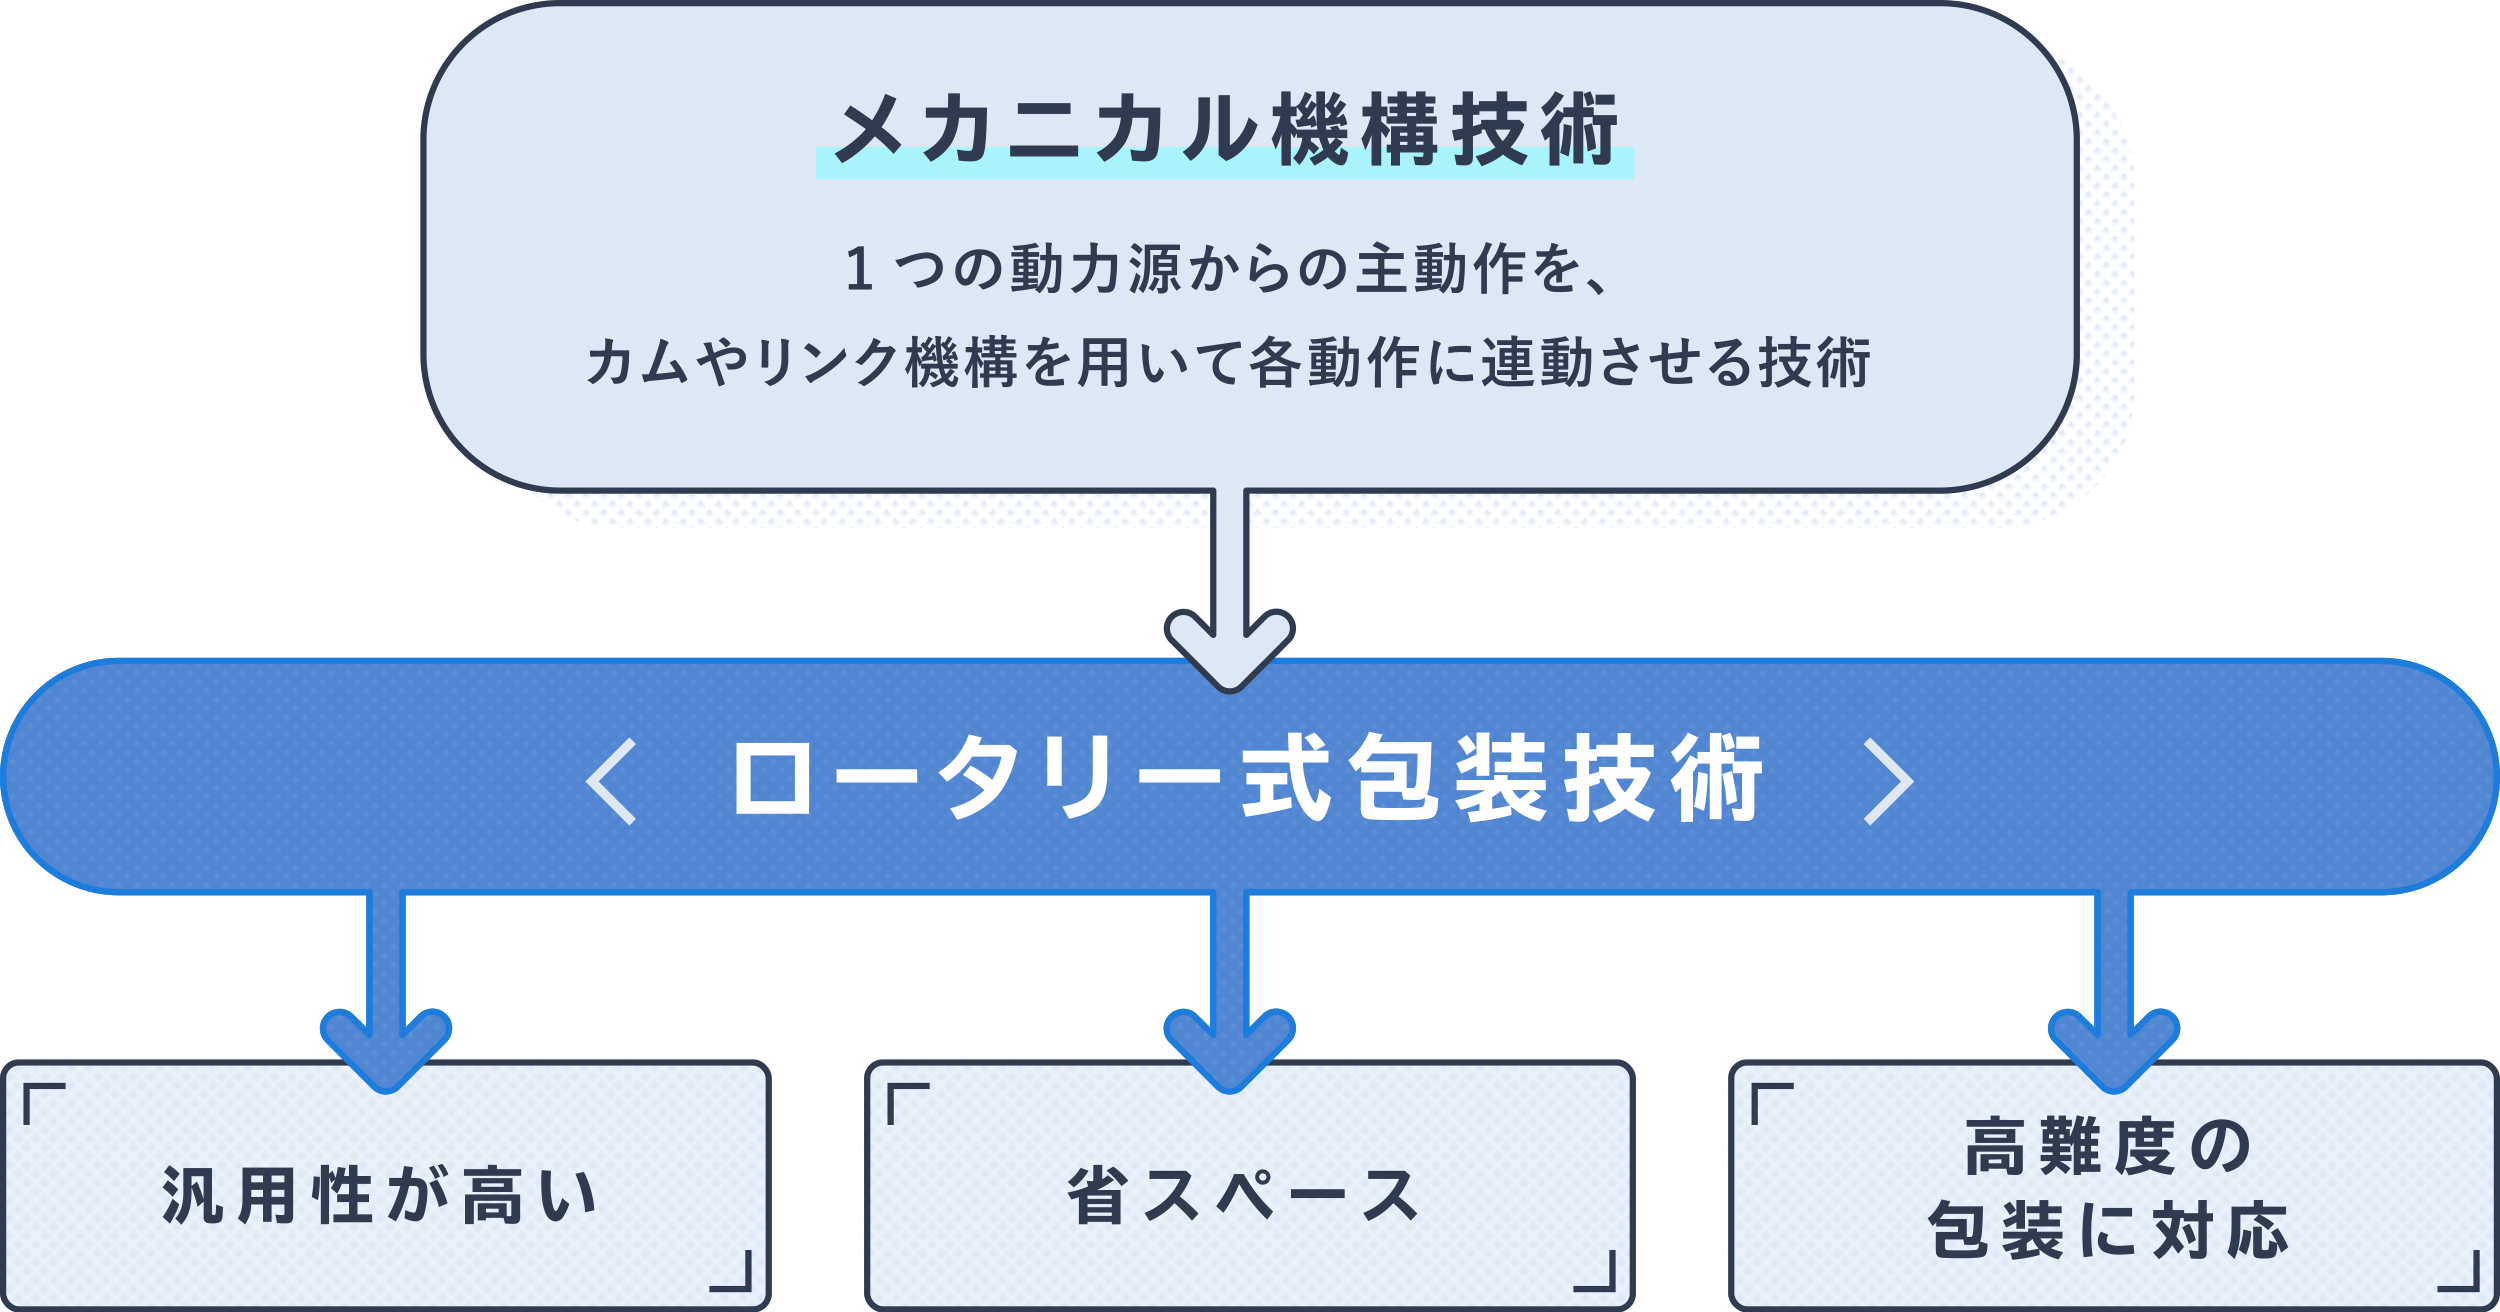 <svg xmlns="http://www.w3.org/2000/svg" viewBox="0 0 800 420"><defs><style>.cls-1,.cls-6{fill:none}.cls-2{fill:#e5edf8}.cls-3{fill:#cbdbf1}.cls-4{fill:#85aadf}.cls-6{stroke:#313b4f;stroke-width:2px;stroke-miterlimit:10}.cls-9{fill:#313b4f}</style><pattern id="新規パターンスウォッチ_5" data-name="新規パターンスウォッチ 5" width="3.78" height="3.78" patternTransform="rotate(45 4.09 -9.486)" patternUnits="userSpaceOnUse"><path class="cls-1" d="M0 0h3.78v3.78H0z"/><path class="cls-2" d="M0 0h3.78v3.78H0z"/><circle class="cls-3" cx="1.89" cy="1.89" r=".52"/></pattern><pattern id="新規パターンスウォッチ_5-3" data-name="新規パターンスウォッチ 5" width="3.78" height="3.78" patternTransform="rotate(45 6.05 -4.754)" patternUnits="userSpaceOnUse"><path class="cls-1" d="M0 0h3.78v3.78H0z"/><path class="cls-2" d="M0 0h3.78v3.78H0z"/><circle class="cls-3" cx="1.89" cy="1.89" r=".52"/></pattern><pattern id="新規パターンスウォッチ_5-5" data-name="新規パターンスウォッチ 5" width="3.78" height="3.78" patternTransform="rotate(45 8.014 -.01)" patternUnits="userSpaceOnUse"><path class="cls-1" d="M0 0h3.78v3.78H0z"/><path class="cls-2" d="M0 0h3.78v3.78H0z"/><circle class="cls-3" cx="1.89" cy="1.89" r=".52"/></pattern><pattern id="新規パターンスウォッチ_6" data-name="新規パターンスウォッチ 6" width="3.78" height="3.78" patternTransform="rotate(45 5.086 23.067)" patternUnits="userSpaceOnUse"><path class="cls-1" d="M0 0h3.78v3.78H0z"/><path class="cls-1" d="M0 0h3.78v3.78H0z"/><circle class="cls-4" cx="1.89" cy="1.89" r=".52"/></pattern><pattern id="新規パターンスウォッチ_6-3" data-name="新規パターンスウォッチ 6" width="3.78" height="3.78" patternTransform="rotate(45 -.202 1.936)" patternUnits="userSpaceOnUse"><path class="cls-1" d="M0 0h3.78v3.78H0z"/><path class="cls-1" d="M0 0h3.78v3.78H0z"/><circle class="cls-4" cx="1.89" cy="1.89" r=".52"/></pattern></defs><g id="レイヤー_2" data-name="レイヤー 2"><g id="レイヤー_1-2" data-name="レイヤー 1"><rect x="1" y="340" width="245" height="79" rx="5" fill="url(#新規パターンスウォッチ_5)" stroke-width="2" stroke-linejoin="round" stroke="#313b4f"/><path class="cls-6" d="M8.5 360v-12.5H21M239.5 400v12.5H227"/><rect x="277.5" y="340" width="245" height="79" rx="5" fill="url(#新規パターンスウォッチ_5-3)" stroke-width="2" stroke-linejoin="round" stroke="#313b4f"/><path class="cls-6" d="M285 360v-12.5h12.5M516 400v12.5h-12.5"/><rect x="554" y="340" width="245" height="79" rx="5" fill="url(#新規パターンスウォッチ_5-5)" stroke-width="2" stroke-linejoin="round" stroke="#313b4f"/><path class="cls-6" d="M561.5 360v-12.5H574M792.5 400v12.5H780"/><path class="cls-9" d="M55.25 383a25.18 25.18 0 0 0-3.25-3l1.69-2.26a18.91 18.91 0 0 1 3.34 2.9zm-3.19 6.42a29.47 29.47 0 0 0 3.15-5.82l2.18 1.78a34.89 34.89 0 0 1-3 6.18zm3.61-11.45a20.34 20.34 0 0 0-3.2-2.88l1.72-2.22a17.65 17.65 0 0 1 3.3 2.76zm5.62 3.38c0 5.07-1 8.13-3.3 10.57l-1.94-2.06c1.78-1.74 2.62-4.38 2.62-8.39v-7.68h9.16v14.53c0 .38.1.46.52.46.72 0 .72 0 .8-3.32l2.22.78c-.14 3.32-.22 4-.64 4.5s-1.26.76-2.82.76c-2.06 0-2.74-.5-2.74-2v-5l-1.94 1.72a59.61 59.61 0 0 0-1.94-6.35zm1.71-3.27a33 33 0 0 1 2.14 5.67v-7.37h-3.85v3.18zm30.81 10.99a3.08 3.08 0 0 1-.4 1.72c-.38.52-.86.68-2 .68-.9 0-1.78 0-2.76-.12l-.54-2.7a22.09 22.09 0 0 0 2.32.18c.46 0 .6-.14.6-.64v-2.74h-4.12V391h-2.74v-5.58h-3.8a11.19 11.19 0 0 1-1.92 6.4l-2.37-1.94c1.07-1.54 1.53-3.46 1.53-6.38v-9.87h16.2zm-13.4-10.73h3.76v-2.16h-3.76zm0 4.67h3.76v-2.25h-3.76zM91 376.18h-4.09v2.16H91zm0 4.58h-4.09V383H91zm8.75 2.29a40.48 40.48 0 0 0 .6-6.61l2 .16a38.64 38.64 0 0 1-.6 7.45zm5.54 8.7h-2.62v-19h2.62v2.86l1.06-1a11.54 11.54 0 0 1 1 2.36 15.61 15.61 0 0 0 .74-3.54l2.5.34c-.16 1-.32 1.74-.5 2.54h1.58v-3.56h2.72v3.56h4.26v2.52h-4.26v3.33h3.7v2.5h-3.7v3.92h4.7v2.54h-12.4v-2.54h5v-3.92h-3.8v-2.5h3.8v-3.33h-2.32a16.1 16.1 0 0 1-1.48 3.12l-2-1.74a14.39 14.39 0 0 0 1.38-2.78l-1.32 1.14a11.77 11.77 0 0 0-.62-1.9zm23.32-14.81c.26-1.26.44-2.38.66-3.8l2.84.34c-.16 1.1-.32 2-.62 3.46h1.12c3 0 4.18 1.24 4.18 4.38a26.77 26.77 0 0 1-1.2 7.67 2.55 2.55 0 0 1-2.62 1.82 8 8 0 0 1-3.5-.94l.2-2.66a8.34 8.34 0 0 0 2.72.84c.32 0 .5-.14.66-.54a21 21 0 0 0 .94-6.36c0-1.29-.34-1.63-1.64-1.63h-1.44a43.83 43.83 0 0 1-4.22 11.31l-2.61-1.46a39.11 39.11 0 0 0 4-9.85h-3.54v-2.58zm10.6.3a16.32 16.32 0 0 0-2-3.62l1.58-.62a16.94 16.94 0 0 1 2 3.54zm1.26 9a30.29 30.29 0 0 0-3.12-7.69l2.52-1.06a29.51 29.51 0 0 1 3.36 7.61zm1.53-9.64a18.87 18.87 0 0 0-2-3.66l1.5-.54a11.37 11.37 0 0 1 2 3.42zm24.77-2.48v2.14h-18.3v-2.14h7.66v-1.38H159v1.38zm-11.28 15.59v.82h-2.6v-5.48h9.26v4.14h.94c.44 0 .54-.1.54-.54v-4.4h-12v7.48h-2.82v-9.5h17.64v7.42c0 1.38-.66 2-2.18 2a26.48 26.48 0 0 1-2.68-.14l-.46-1.78zm8.54-8.27h-12.82V377H164zm-10-1.66h7.2v-1.12H154zm1.48 7v1.18h4.06v-1.18zm26.66-1.53a17.31 17.31 0 0 1-2 4.24 3 3 0 0 1-2.38 1.38 3.49 3.49 0 0 1-2.9-2c-1.16-2.12-1.68-5.26-1.68-10.43 0-1.26 0-2.48.12-4l3 .24c-.1 1.9-.14 2.84-.14 3.86a27 27 0 0 0 .88 7.93c.22.62.54 1.08.76 1.08.42 0 1.32-1.82 2.08-4.16zm5.1 2.7a39.23 39.23 0 0 0-3.16-12.33l2.72-.62a32.08 32.08 0 0 1 3.36 12.27zm171.31-7.17v11h-2.8V391H348v.76h-2.76v-8.66c-1 .34-1.68.54-2.38.74l-1.28-2.18a37.17 37.17 0 0 0 6.62-2l-.5-1.84a8.94 8.94 0 0 0 1.64.16c.42 0 .52-.1.52-.5v-4.7h2.86v4.58a21.82 21.82 0 0 0 1.82-1.26l2 1.48a30.49 30.49 0 0 1-5.48 3.24zm-16.94-2.58a14.39 14.39 0 0 0 4.14-4.5l2.56.92a17.31 17.31 0 0 1-4.72 5.32zm6.38 5.43h7.76v-1.07H348zm0 2.68h7.76v-1H348zm0 2.76h7.76V388H348zm10.86-9.49a28.69 28.69 0 0 0-4.82-5l2.22-1.28a26.11 26.11 0 0 1 4.8 4.54zm20.7-4.92l1.68 1.52a27.44 27.44 0 0 1-3.72 6.71 57.78 57.78 0 0 1 6 5.46l-2.1 2.28a61.54 61.54 0 0 0-5.58-5.62 23.29 23.29 0 0 1-8 5.72l-1.62-2.6a20.6 20.6 0 0 0 11.46-10.87h-9.88v-2.6zm9.58 11.34a43.6 43.6 0 0 0 5.76-10.31H398a49.14 49.14 0 0 0 9.4 12l-1.88 2.6a52.21 52.21 0 0 1-8.94-11.35h-.08a43.16 43.16 0 0 1-5 9.17zm17.38-9.35a2.44 2.44 0 1 1-2.42-2.44 2.45 2.45 0 0 1 2.42 2.47zm-3.6 0a1.16 1.16 0 1 0 1.16-1.18 1.17 1.17 0 0 0-1.16 1.23zm27.36 3.89v2.85h-17.2v-2.85zm19.28-5.88l1.68 1.52a27.44 27.44 0 0 1-3.72 6.71 57.78 57.78 0 0 1 6 5.46l-2.1 2.28a61.54 61.54 0 0 0-5.58-5.62 23.29 23.29 0 0 1-8 5.72l-1.62-2.6a20.6 20.6 0 0 0 11.46-10.87h-9.88v-2.6zm198.06-16.25v2.14h-18.3v-2.14H637V357h2.88v1.38zM636.36 374v.82h-2.6v-5.48H643v4.14h.94c.44 0 .54-.1.54-.54v-4.4h-12V376h-2.82v-9.5h17.64v7.5c0 1.38-.66 2-2.18 2a26.48 26.48 0 0 1-2.68-.14L642 374zm8.54-8.26h-12.82v-4.44h12.82zm-10-1.66h7.2V363h-7.2zm1.48 7v1.18h4.06V371zm22.8-4.27h3.32v1.92h-3.32v.82h3.72v2h-3.72a23.39 23.39 0 0 1 3.4 2.28l-1.58 1.88a25.79 25.79 0 0 0-3.06-2.54 7.7 7.7 0 0 1-3.44 2.88l-1.6-2.08a5.77 5.77 0 0 0 3.4-2.4H653v-2h3.82v-.82h-3.32v-1.92h3.32V366h-3.18v-4.66h1.44v-.84h-2v-2.12h2V357h2.32v1.34h1.38V357h2.34v1.34H663v2.12h-1.88v.84h1.24v2.48a26.94 26.94 0 0 0 2.2-6.9l2.4.58c-.3 1.14-.52 1.9-.86 2.86h1.2l.18-.48a25.27 25.27 0 0 0 .84-2.78l2.46.48a28.85 28.85 0 0 1-1.14 2.78h2.22v2.34h-2.72v1.78h2.26v2.22h-2.26v1.8h2.26v2.2h-2.26v1.9h3V375h-6.26v1h-2.3v-10.43c-.22.44-.42.76-.76 1.32l-.48-.9h-3.12zm-3.52-3.76v1.2H657v-1.2zm3.12-2.56h-1.38v.84h1.38zm.28 3.76h1.32v-1.2h-1.32zm6.78.22h1.26v-1.78h-1.26zm0 4h1.26v-1.8h-1.26zm0 4.1h1.26v-1.9h-1.26zm29.82-13.8v2.1h-3.78v1.22h3.58v2h-3.58V367h-8.5v-2.9H681v1.24a25.84 25.84 0 0 1-1 8.4h.28a25.55 25.55 0 0 0 5.34-1 14.4 14.4 0 0 1-2.68-2.62h-1.26v-2.28h11.6l1.16 1.12a16.49 16.49 0 0 1-3.8 3.74 31.25 31.25 0 0 0 5.38.86l-1.28 2.4a21.37 21.37 0 0 1-6.74-1.78 27.93 27.93 0 0 1-6.84 1.9l-1.16-2.27a11.71 11.71 0 0 1-1 2.22l-2.16-2.14c1-2 1.4-4.16 1.4-8.4v-6.72h7.24V357h2.92v1.74zM681 362.09h2.38v-1.22H681zm4.94 8a10.3 10.3 0 0 0 2.14 1.6 9.79 9.79 0 0 0 2.26-1.6zm.16-8h3.06v-1.22h-3.06zm0 3.2h3.06v-1.16h-3.06zm24.9 7.4c3.86-.92 5.7-2.94 5.7-6.22a6.09 6.09 0 0 0-1.32-4 4.85 4.85 0 0 0-3-1.62 28.3 28.3 0 0 1-2.74 10 7.24 7.24 0 0 1-1.56 2.24 3.65 3.65 0 0 1-2.46 1.08c-2.38 0-4.3-2.88-4.3-6.44a9.51 9.51 0 0 1 9.7-9.54c5.12 0 8.64 3.36 8.64 8.24q0 6.84-7.22 8.72zm-4-10.76a7.21 7.21 0 0 0-2.76 5.8c0 1.86.7 3.44 1.5 3.44.44 0 .88-.5 1.46-1.64a25.41 25.41 0 0 0 2.48-8.72 5.62 5.62 0 0 0-2.68 1.12zm-80.4 30.56h-7v-1.28c-.48.46-.62.6-1.18 1.08l-1.58-2.4a15.22 15.22 0 0 0 4.44-6.06l2.82.58c-.28.68-.38.92-.72 1.62h11.2l-.06 2.1c-.18 6.08-.4 8.14-.92 9.14l2.42.74c-.08 2.54-.38 3.58-1.14 4s-2.88.62-7.36.62c-3.06 0-5.74-.08-6.34-.18-1.28-.22-1.72-.84-1.72-2.4v-5.84h7.1zm2.92 3.32a6.51 6.51 0 0 0 .82 0c.64 0 .82-.14.94-.76a39.78 39.78 0 0 0 .32-4.84l.06-1.78H622a16.32 16.32 0 0 1-1.3 1.64h8.66v5.7zm-7.14.82V399c0 .62.14.86.58 1 .28.08 2.16.12 4.88.12 1.86 0 3.94-.08 4.44-.16s.76-.32.86-1a10.43 10.43 0 0 0 .1-1.14c-.44.42-1 .56-2.18.56-.86 0-1.68 0-2.5-.12l-.3-1.62zm30.32 4.96a53 53 0 0 1-8.74 1.56l-.62-2.2c1.14-.12 1.58-.18 2.26-.26h.26v-1.48a29 29 0 0 1-4 1.32l-1.18-2.06a24.18 24.18 0 0 0 6.42-2.14H641v-2.18h8v-1.06h2.86v1.06H660v2.18h-2.76l1.82 1.32a17.76 17.76 0 0 1-2.74 1.76 17.73 17.73 0 0 0 3.92 1.26l-1.5 2.32a13.58 13.58 0 0 1-6.14-3.18zm-7.46-10.46c-1.08.62-2.44 1.3-3.26 1.66l-1.06-2.28a35.37 35.37 0 0 0 4.32-1.84V384H648v9.22h-2.74zm-2.1-2.32a16.25 16.25 0 0 0-2-2.9l2-1.38a15.83 15.83 0 0 1 2 2.78zm9.5-4.78h2.82v2h4.26v2.2h-4.26v2h3.72v2.24H649.1v-2.24h3.54v-2h-4.1V386h4.1zm-4.06 16.24c1.62-.26 2.78-.46 3.84-.72a9.11 9.11 0 0 1-2-3.1 14.59 14.59 0 0 1-1.86 1.34zm4.32-4a6.81 6.81 0 0 0 1.56 1.88 18.94 18.94 0 0 0 2.32-1.88zm13.88 6.04a49.72 49.72 0 0 1-.4-6.76 66.8 66.8 0 0 1 .82-10.74l2.76.28a55.26 55.26 0 0 0-.76 9.56 53.86 53.86 0 0 0 .46 7.32zm16.22-1.14a37.9 37.9 0 0 1-4.76.3 11.65 11.65 0 0 1-4.7-.76 3.7 3.7 0 0 1-2.22-3.48 5 5 0 0 1 1-3.1l2.38 1a3.18 3.18 0 0 0-.56 1.72 1.27 1.27 0 0 0 .74 1.26 8.61 8.61 0 0 0 3.42.54 39.38 39.38 0 0 0 4.44-.3zm-.74-14.64v2.74h-9.54v-2.74zm16.66.7v1h4.54V384h2.7v4.24h2v2.6h-2v9.7c0 1.72-.54 2.3-2.12 2.3-1 0-2.12-.06-3-.14l-.56-2.64a22.19 22.19 0 0 0 2.54.22c.36 0 .48-.14.48-.58v-8.86h-4.7v-1.1h-1.1a24.23 24.23 0 0 1-1.28 5.94c1 1.3 1.86 2.4 2.48 3.3l-1.9 2.22c-1.06-1.56-1.36-2-1.92-2.76a14.09 14.09 0 0 1-4.22 4.5l-1.86-2.09a12.88 12.88 0 0 0 4.26-4.72l-.18-.24a34.93 34.93 0 0 0-3.3-3.78l1.82-1.78c.88.9 1.64 1.72 2.76 3a23.72 23.72 0 0 0 .66-3.58h-6v-2.54h3.48V384h2.74v3.2zm1.48 10.88a26.8 26.8 0 0 0-2.08-5.34l2.22-1.22a22.83 22.83 0 0 1 2.14 5.3zm22.96-9.32a26 26 0 0 1 4.36 2.78l-1.9 2.06a26.2 26.2 0 0 0-4.7-3.26l1.66-1.68h-5.86V392c0 4.94-.54 8-1.88 10.9l-2.28-2.18c.9-1.92 1.34-4.7 1.34-8.78v-5.8h7.12V384h2.94v2.14h7.36v2.52h-8.38zm-7 11.12a19.8 19.8 0 0 0 1.52-6.48l2.54.6a20.81 20.81 0 0 1-1.74 7.52zm12.28-2.14a32.52 32.52 0 0 0-1.94-3.44l2.14-1.34a31.93 31.93 0 0 1 3.4 6.14l-2.24 1.72c-.4-1-.9-2.14-1.32-3v.2a8.78 8.78 0 0 1-.54 3.76c-.44.66-1.48.92-3.84.92-2.66 0-3.28-.4-3.28-2.12v-8.08h2.76v6.94c0 .46.2.56 1 .56s1.12-.1 1.18-.42a19.21 19.21 0 0 0 .18-2.68z"/><rect x="154" y="13" width="529" height="156" rx="43.74" fill="url(#新規パターンスウォッチ_6)"/><path d="M762 211.5H38a37 37 0 0 0-37 37h0a37 37 0 0 0 37 37h80.2v45.66l-5.82-5.82a5.3 5.3 0 0 0-7.5 7.49l14.87 14.87a5.31 5.31 0 0 0 7.5 0l14.87-14.87a5.3 5.3 0 1 0-7.5-7.49l-5.82 5.82V285.5h259.4v45.66l-5.82-5.82a5.3 5.3 0 0 0-7.5 7.49l14.87 14.87a5.31 5.31 0 0 0 7.5 0l14.87-14.87a5.3 5.3 0 1 0-7.5-7.49l-5.82 5.82V285.5h272.4v45.66l-5.82-5.82a5.3 5.3 0 0 0-7.5 7.49l14.87 14.87a5.31 5.31 0 0 0 7.5 0l14.87-14.87a5.3 5.3 0 1 0-7.5-7.49l-5.82 5.82V285.5H762a37 37 0 0 0 37-37h0a37 37 0 0 0-37-37z" stroke="#1e7ddc" fill="#5186d2" stroke-width="2" stroke-linejoin="round"/><path d="M762 211.5H38a37 37 0 0 0-37 37h0a37 37 0 0 0 37 37h80.2v45.66l-5.82-5.82a5.3 5.3 0 0 0-7.5 7.49l14.87 14.87a5.31 5.31 0 0 0 7.5 0l14.87-14.87a5.3 5.3 0 1 0-7.5-7.49l-5.82 5.82V285.5h259.4v45.66l-5.82-5.82a5.3 5.3 0 0 0-7.5 7.49l14.87 14.87a5.31 5.31 0 0 0 7.5 0l14.87-14.87a5.3 5.3 0 1 0-7.5-7.49l-5.82 5.82V285.5h272.4v45.66l-5.82-5.82a5.3 5.3 0 0 0-7.5 7.49l14.87 14.87a5.31 5.31 0 0 0 7.5 0l14.87-14.87a5.3 5.3 0 1 0-7.5-7.49l-5.82 5.82V285.5H762a37 37 0 0 0 37-37h0a37 37 0 0 0-37-37z" fill="url(#新規パターンスウォッチ_6-3)" stroke="#1e7ddc" stroke-width="2" stroke-linejoin="round"/><path d="M258.91 237.73v22.68h-23.22v-22.68zm-18.72 18.66h14.19v-14.64h-14.19zm53.31-10.23v4.26h-25.8v-4.26zm31.92-5.88c-1.17 6-3.45 11.13-6.45 14.58a26.79 26.79 0 0 1-12.66 7.47l-2.31-3.69a23.34 23.34 0 0 0 11-5.79 40.37 40.37 0 0 0-6.9-4.86l2.49-3a38.48 38.48 0 0 1 6.9 4.53 23.09 23.09 0 0 0 3-7.41h-9.39a25 25 0 0 1-8.1 8l-2.76-3A22 22 0 0 0 310 235l4.17 1c-.24.63-.48 1.26-1 2.37h9.87zm14.34-4.59v15.75h-4.62v-15.75zm14.55-.3V246c.24 10.23-2.58 13.92-12.21 16l-2.13-3.9c4.32-.78 7.11-2.13 8.34-4s1.38-3.3 1.38-8v-10.71zm36.09 10.77v4.26h-25.8v-4.26zm17.1 9.93c1.74-.3 4-.72 5.67-1.08l.21 3.42a133.92 133.92 0 0 1-14.76 2.91l-1.11-4c1.2-.12 1.71-.18 2.19-.21l3.57-.45V251h-4.41v-3.63h13.08V251h-4.44zm17.61-15.87V244h-8.19a29.55 29.55 0 0 0 2.34 10.44c.63 1.41 1.35 2.49 1.68 2.49s.87-1.71 1.26-4.56l3.69 2.73c-1 5.07-2.4 7.68-4.23 7.68-1.41 0-3.48-1.68-4.92-4a25.66 25.66 0 0 1-3.06-7.65 51.82 51.82 0 0 1-1.05-7.14h-14.94v-3.78h14.67l-.06-1.35c-.09-1.44-.09-2.07-.12-4.41h4.32c0 2.55 0 3.75.15 5.76h4.05a22.76 22.76 0 0 0-3.33-4.2l3.27-1.59a23.24 23.24 0 0 1 3.51 4l-3.36 1.8zm20.94 6.93h-10.44v-1.92c-.72.69-.93.9-1.77 1.62l-2.37-3.6a22.82 22.82 0 0 0 6.66-9.09l4.23.87c-.42 1-.57 1.38-1.08 2.43h16.8l-.09 3.15c-.27 9.12-.6 12.21-1.38 13.71l3.63 1.11c-.12 3.81-.57 5.37-1.71 6.06s-4.32.93-11 .93c-4.59 0-8.61-.12-9.51-.27-1.92-.33-2.58-1.26-2.58-3.6v-8.76h10.65zm4.38 5a9.77 9.77 0 0 0 1.23.06c1 0 1.23-.21 1.41-1.14a59.68 59.68 0 0 0 .48-7.26l.09-2.67h-14.55a24.48 24.48 0 0 1-1.95 2.46h13v8.55zm-10.71 1.23v3.57c0 .93.21 1.29.87 1.44.42.12 3.24.18 7.32.18 2.79 0 5.91-.12 6.66-.24s1.14-.48 1.29-1.47a15.64 15.64 0 0 0 .15-1.71c-.66.63-1.5.84-3.27.84-1.29 0-2.52-.06-3.75-.18l-.45-2.43zm43.98 7.42a79.46 79.46 0 0 1-13.11 2.34l-.93-3.3c1.71-.18 2.37-.27 3.39-.39l.39-.06v-2.22a43.51 43.51 0 0 1-6 2l-1.77-3.09a36.27 36.27 0 0 0 9.63-3.21h-9.18v-3.27h12V248h4.29v1.59h12.24v3.27h-4.14l2.73 2a26.64 26.64 0 0 1-4.11 2.64 26.59 26.59 0 0 0 5.88 1.89l-2.25 3.48a20.38 20.38 0 0 1-9.21-4.77zm-11.19-15.69c-1.62.93-3.66 1.95-4.89 2.49l-1.62-3.42a53.05 53.05 0 0 0 6.48-2.76v-7h4.11v13.83h-4.11zm-3.15-3.48a24.37 24.37 0 0 0-2.94-4.35l2.94-2.07a23.75 23.75 0 0 1 3.06 4.17zm14.25-7.17h4.23v3h6.39v3.3h-6.39v3h5.58v3.36H478.3v-3.36h5.31v-3h-6.15v-3.3h6.15zm-6.09 24.36c2.43-.39 4.17-.69 5.76-1.08a13.67 13.67 0 0 1-3-4.65 21.89 21.89 0 0 1-2.79 2zm6.48-6a10.22 10.22 0 0 0 2.34 2.82 28.41 28.41 0 0 0 3.48-2.82zm44.28-5.61a28.71 28.71 0 0 1-5.28 8.73 33.63 33.63 0 0 0 6.6 3.12l-2.16 3.84a31.2 31.2 0 0 1-7.2-4l-.12-.09-.06-.06a27.47 27.47 0 0 1-8.19 4.44l-2.31-3.72a22.71 22.71 0 0 0 7.65-3.42 22.41 22.41 0 0 1-4.05-6.84h-1.29l.06 1.35a31.1 31.1 0 0 1-3.39 1.17v8.22c0 2.07-1 3-3.12 3a28.44 28.44 0 0 1-3.24-.21l-.75-4a11.26 11.26 0 0 0 2.37.27c.63 0 .78-.15.78-.78v-5.4l-.93.21c-.9.21-1.14.27-2.28.51l-.9-4c.84-.12 1.23-.18 1.68-.27l2.43-.45v-5.25h-3.78v-3.81h3.78v-5.19h4v5.19h2.28v-1.44h6.78v-3.75h4.14v3.75h7.41v3.9h-7.41v3.3h4.71zM511 243.46h-2.49v4.38c.87-.21 2.4-.66 3.15-.87v-1.56h5.91v-3.3H511zm6.12 5.7a16.2 16.2 0 0 0 2.82 4.41 16 16 0 0 0 3-4.41zm26.31-4.8a28.64 28.64 0 0 1-1.68 2.79V263h-3.81v-11.1l-.06.09-.09.06c-.48.48-.81.81-1.62 1.53l-1.56-4a28.92 28.92 0 0 0 6.27-8l2.34 1.41v-2.34h3.93v-6.12h3.69v6.12h4.08v3h8.88v3.84h-2.4v12.45c0 1.95-.84 2.76-2.91 2.76-.66 0-2.28-.06-3.48-.15l-.9-3.9a14.89 14.89 0 0 0 2.64.24c.6 0 .72-.12.72-.72v-10.75h-3v-3.06h-3.57v17.79h-3.78v-17.79zm-8.73-3.75a19 19 0 0 0 5.4-6.18l3.39 1.62a28.38 28.38 0 0 1-6.84 8zm7.35 17.49a54.74 54.74 0 0 0 1.32-11.1l3.09.66a64.56 64.56 0 0 1-1.17 11.82zm10.29-17.91a23.36 23.36 0 0 0-1.38-4.74l2.67-1a20.11 20.11 0 0 1 1.56 4.65zm.24 17.4a62.69 62.69 0 0 0-1.47-9.93l3.06-.93a72.9 72.9 0 0 1 1.65 9.63zm10.35-21.87v3.87h-7.32v-3.87z" fill="#fff"/><path d="M620.76 1H179.24a43.74 43.74 0 0 0-43.74 43.74v68.52A43.74 43.74 0 0 0 179.24 157h209v46.16l-5.82-5.82a5.3 5.3 0 0 0-7.5 7.49l14.87 14.87a5.31 5.31 0 0 0 7.5 0l14.87-14.87a5.3 5.3 0 1 0-7.5-7.49l-5.82 5.82V157h222a43.74 43.74 0 0 0 43.74-43.74V44.74A43.74 43.74 0 0 0 620.76 1z" fill="#dde8f4" stroke-width="2" stroke-linejoin="round" stroke="#313b4f"/><path class="cls-9" d="M276.43 90.9H279v1.74h-7.41V90.9h2.7v-9.8a10.36 10.36 0 0 1-2.54 1.23l-.36-1.89a10.27 10.27 0 0 0 3.2-1.62h1.84zm13.5-8.65a23.5 23.5 0 0 1 6.48-1.49c3.22 0 5.29 1.94 5.29 4.77a5.23 5.23 0 0 1-3.16 5A15.57 15.57 0 0 1 294 92c-.36.07-.5.06-.63-.29a3.29 3.29 0 0 0-1.26-1.42A17.12 17.12 0 0 0 297 89a3.94 3.94 0 0 0 2.49-3.58c0-1.7-1.1-2.74-3.1-2.74a17.69 17.69 0 0 0-6.5 1.85 11 11 0 0 0-1.24.65c-.26.22-.4.27-.49.27s-.32-.11-.52-.38a9.63 9.63 0 0 1-1.15-1.87 15.81 15.81 0 0 0 3.44-.95zm24.27-.68a22.67 22.67 0 0 1-2.26 7.76 3.41 3.41 0 0 1-3.06 2.07c-1.58 0-3.18-1.69-3.18-4.63a6.61 6.61 0 0 1 2-4.68 7.88 7.88 0 0 1 5.85-2.3c4.32 0 6.86 2.66 6.86 6.25 0 3.34-1.89 5.45-5.54 6.55-.38.11-.54 0-.78-.32a3.69 3.69 0 0 0-1.26-1.14c3.05-.72 5.44-2 5.44-5.38a4.09 4.09 0 0 0-4-4.18zm-5.2 1.75a5.16 5.16 0 0 0-1.41 3.33c0 1.65.67 2.57 1.23 2.57s.86-.23 1.35-1.1a20.66 20.66 0 0 0 1.91-6.44 5.37 5.37 0 0 0-3.08 1.64zm20.13 7.83c1-.11 2-.25 3.06-.43-.07.28-.12.55-.16.82v.33a10.16 10.16 0 0 0 2-4 24.16 24.16 0 0 0 .59-4.6h-1.54c-.2 0-.22 0-.22-.2v-1.3c0-.18 0-.2.22-.2h1.62v-1.44a17.57 17.57 0 0 0-.12-2.54c.65 0 1.17.05 1.8.12.18 0 .27.09.27.2a1.19 1.19 0 0 1-.11.43 7.85 7.85 0 0 0-.11 1.84v1.39h3c.14 0 .21 0 .21.22v1.71a53 53 0 0 1-.52 8.24 2 2 0 0 1-2.28 2h-1c-.31 0-.42 0-.47-.63a4.07 4.07 0 0 0-.36-1.21 9.62 9.62 0 0 0 1.49.15c.54 0 .85-.29 1-1.14a49.92 49.92 0 0 0 .45-7.62h-1.51a31.7 31.7 0 0 1-.66 5.17 11.54 11.54 0 0 1-2.78 5.08c-.18.18-.29.27-.38.27s-.18-.09-.34-.25a3.43 3.43 0 0 0-1.15-.86 7.53 7.53 0 0 0 .57-.56 1.26 1.26 0 0 1-.34.07c-1.91.38-4.25.72-6.28.94a2.9 2.9 0 0 0-.67.12.65.65 0 0 1-.3.11c-.11 0-.2-.11-.26-.3-.1-.47-.21-1-.3-1.59a14.8 14.8 0 0 0 1.89 0c.63 0 1.31-.07 2-.14v-1h-3.26c-.11 0-.19 0-.19-.18v-1.11c0-.18 0-.2.19-.2h3.26v-.78h-2.88c-.11 0-.21 0-.21-.2v-4.82c0-.09 0-.19.21-.19h2.88v-.79h-3.62c-.11 0-.19 0-.19-.2v-.99c0-.18 0-.2.19-.2h3.62v-.81c-.77.08-1.55.15-2.32.18-.5 0-.52 0-.67-.39a3.47 3.47 0 0 0-.55-1 34.84 34.84 0 0 0 6.37-.69 6.16 6.16 0 0 0 1-.31 9 9 0 0 1 1 1 .44.44 0 0 1 .14.32c0 .11-.14.18-.38.18a4.79 4.79 0 0 0-.81.13c-.72.14-1.44.27-2.18.36v1h3.32c.11 0 .18 0 .18.2V82c0 .18 0 .2-.15.2h-3.35v.79h2.94c.16 0 .2 0 .2.19v4.9c0 .11 0 .2-.2.2h-2.94v.78h2.87c.11 0 .19 0 .19.2v1.08c0 .16 0 .18-.19.18h-2.87zM327.51 85v-1H326v1zm0 2v-1H326v1zm1.62-3v1h1.57v-1zm1.57 2h-1.57v1h1.57zm20.2-2.63a16.24 16.24 0 0 1-.9 4.34 10.92 10.92 0 0 1-5.44 5.89 1.69 1.69 0 0 1-.43.16c-.15 0-.24-.11-.44-.38a3.85 3.85 0 0 0-1.13-1c2.94-1.28 4.75-3 5.6-5.35a14.48 14.48 0 0 0 .76-3.62h-5.23c-.09 0-.21 0-.21-.2v-1.48c0-.18 0-.2.21-.2H349v-1.57a14.25 14.25 0 0 0-.16-2.39 19.77 19.77 0 0 1 2.13.2c.27 0 .36.12.36.25a.75.75 0 0 1-.17.45A5.17 5.17 0 0 0 351 80v1.53h6.25c.13 0 .22 0 .22.22v1.62a52.51 52.51 0 0 1-.56 7.9c-.32 1.73-1.2 2.36-3 2.38a13.11 13.11 0 0 1-1.73-.07c-.56 0-.56-.07-.67-.65a4.79 4.79 0 0 0-.52-1.42 14 14 0 0 0 2.7.23c.66 0 1.13-.25 1.31-1.2a43.11 43.11 0 0 0 .47-7.17zm11.37-.88c.11-.15.2-.16.36-.06a12.63 12.63 0 0 1 2.34 1.7c.07.07.11.1.11.16a.5.5 0 0 1-.11.23l-.76 1.1c-.14.2-.19.22-.34.07a13.56 13.56 0 0 0-2.32-1.85c-.09-.06-.13-.09-.13-.15a.42.42 0 0 1 .11-.21zm-.07 8.82a25.81 25.81 0 0 0 1.35-4.14 5.61 5.61 0 0 0 .94.81c.5.34.5.36.36.88a30.91 30.91 0 0 1-1.35 4 3.53 3.53 0 0 0-.22.7c0 .14-.07.27-.2.27a.77.77 0 0 1-.31-.11 7.63 7.63 0 0 1-1.33-.94 7.32 7.32 0 0 0 .76-1.47zm.59-13.38c.15-.16.2-.18.34-.09a14 14 0 0 1 2.36 1.82c.08.07.13.11.13.18s0 .11-.11.2l-.81 1.1c-.09.11-.12.16-.18.16s-.07 0-.14-.11a11.59 11.59 0 0 0-2.38-1.92c-.08-.06-.13-.09-.13-.15a.51.51 0 0 1 .13-.2zm10.91 11.74v2.38a1.59 1.59 0 0 1-.59 1.51 3.15 3.15 0 0 1-1.84.36c-.56 0-.58 0-.7-.54a4.66 4.66 0 0 0-.47-1.26 9.69 9.69 0 0 0 1.19.07c.5 0 .63-.12.63-.55v-3.59h-2.72c-.12 0-.2 0-.2-.2v-6.06c0-.1 0-.2.2-.2h2.14a12.74 12.74 0 0 0 .51-1.58h-3.77v2.79a32.18 32.18 0 0 1-.45 6.3 12.33 12.33 0 0 1-1.58 4.27c-.15.23-.24.34-.33.34s-.18-.09-.34-.3a4.32 4.32 0 0 0-1.06-1 9.2 9.2 0 0 0 1.66-4 34.82 34.82 0 0 0 .34-5.6v-4.33c0-.1 0-.2.2-.2h10.86c.11 0 .21 0 .21.2v1.33c0 .18 0 .2-.21.2h-3.62a12.24 12.24 0 0 1-.56 1.58h3.26c.13 0 .2 0 .2.2v6.1c0 .11 0 .2-.2.2h-2.76zm-4.66 0a3.92 3.92 0 0 0 .27-1 9.54 9.54 0 0 1 1.42.45c.18.07.29.16.29.25a.28.28 0 0 1-.14.25 1.32 1.32 0 0 0-.26.47 11.54 11.54 0 0 1-1.42 2.68c-.16.24-.25.35-.36.35s-.18-.09-.34-.22a4.11 4.11 0 0 0-1.06-.61 8.26 8.26 0 0 0 1.56-2.58zm1.69-6.67v1.12h4.2V83zm4.2 2.41h-4.2v1.23h4.2zm.75 3.39c.22-.09.24-.09.31.1a10.12 10.12 0 0 0 1.95 3.12 5.37 5.37 0 0 0-1 .7c-.2.16-.29.27-.38.27s-.18-.12-.36-.38a14.26 14.26 0 0 1-1.69-3.15c-.07-.2 0-.21.21-.3zm10.06-8.53a12.21 12.21 0 0 0 .18-2 12.34 12.34 0 0 1 2.16.59.38.38 0 0 1 .29.36.37.37 0 0 1-.12.27 2.24 2.24 0 0 0-.36.68c-.24.74-.42 1.41-.65 2.16.48 0 1-.07 1.4-.07 1.7 0 2.61 1.15 2.61 3.33a15.47 15.47 0 0 1-1 5.78 2.57 2.57 0 0 1-2.43 1.7 6 6 0 0 1-1.78-.2.47.47 0 0 1-.33-.51 5.08 5.08 0 0 0-.34-1.67 5.49 5.49 0 0 0 2 .39c.6 0 .87-.21 1.16-1a14.11 14.11 0 0 0 .7-4.46c0-1.28-.24-1.68-1-1.68a10.63 10.63 0 0 0-1.51.13 50.4 50.4 0 0 1-3.62 8.46.3.3 0 0 1-.47.16 7.77 7.77 0 0 1-1.24-.79.38.38 0 0 1-.15-.27.32.32 0 0 1 .08-.2 37.92 37.92 0 0 0 3.29-7.06c-.7.11-1.28.22-1.76.31a5.12 5.12 0 0 0-1 .29.4.4 0 0 1-.58-.24 17 17 0 0 1-.56-1.85c.8 0 1.59-.06 2.38-.13s1.42-.16 2.12-.27c.28-.96.41-1.59.53-2.21zm7.33 1.21c.13-.07.22 0 .34.09a11.9 11.9 0 0 1 3 4.38.25.25 0 0 1-.07.36 7.55 7.55 0 0 1-1.35.9c-.18.09-.36.07-.41-.15a12.11 12.11 0 0 0-3-4.66 14.88 14.88 0 0 1 1.49-.92zm9.41 1.03c.2.09.29.19.29.34a.48.48 0 0 1-.09.27 3.4 3.4 0 0 0-.36.95 29.58 29.58 0 0 0-.43 3.28 8.81 8.81 0 0 1 6-2.85c2.63 0 4.2 1.54 4.2 3.86a4.4 4.4 0 0 1-2.72 4 15.46 15.46 0 0 1-4.61 1.24c-.4.06-.56 0-.72-.23a4.67 4.67 0 0 0-1.22-1.53 15.09 15.09 0 0 0 4.95-1 3 3 0 0 0 2.12-2.72c0-1-.61-1.85-2.16-1.85s-3.49 1-5.18 2.73a5.06 5.06 0 0 0-.78 1c-.11.18-.18.18-.41.13a11.25 11.25 0 0 1-1.23-.49c-.18-.07-.25-.1-.25-.36.11-2.08.34-4.21.56-5.81a11.55 11.55 0 0 0 .16-1.62 9.75 9.75 0 0 1 1.88.66zm.45-4.56a.32.32 0 0 1 .35-.09A11.87 11.87 0 0 1 406.8 80c.09.08.13.13.13.2a.53.53 0 0 1-.09.22 10.63 10.63 0 0 1-.92 1.26c-.07.09-.14.14-.2.14s-.12 0-.21-.12a14.24 14.24 0 0 0-3.64-2.34 10.5 10.5 0 0 1 1.06-1.36zm21.52 3.62a22.45 22.45 0 0 1-2.26 7.76 3.41 3.41 0 0 1-3.06 2.07c-1.58 0-3.18-1.69-3.18-4.63a6.61 6.61 0 0 1 2-4.68 7.88 7.88 0 0 1 5.85-2.3c4.32 0 6.86 2.66 6.86 6.25 0 3.34-1.89 5.45-5.54 6.55-.38.11-.54 0-.78-.32a3.69 3.69 0 0 0-1.26-1.14c3.05-.72 5.44-2 5.44-5.38a4.09 4.09 0 0 0-4-4.18zm-5.17 1.75a5.16 5.16 0 0 0-1.41 3.33c0 1.65.67 2.57 1.23 2.57s.86-.23 1.35-1.1a20.66 20.66 0 0 0 1.91-6.44 5.37 5.37 0 0 0-3.08 1.64zm19.4 4.48h-2.48c-.11 0-.2 0-.2-.2v-1.44c0-.16 0-.18.2-.18h4.8v-3.1h-5.89c-.13 0-.2 0-.2-.2v-1.5c0-.18 0-.19.2-.19h13.9c.11 0 .2 0 .2.19v1.5c0 .18 0 .2-.2.2H443V86h4.97c.11 0 .19 0 .19.18v1.48c0 .18 0 .2-.19.2H443v3.64h6.87c.11 0 .2 0 .2.18v1.51c0 .18 0 .2-.2.2h-15.52c-.11 0-.2 0-.2-.2v-1.61c0-.16 0-.18.2-.18H441v-3.6zm1.66-10.37c.16-.16.18-.16.36-.11a22.5 22.5 0 0 1 3.87 1.93c.09 0 .13.09.13.14s0 .11-.11.2l-1.06 1.22c-.17.17-.22.18-.38.08a16.08 16.08 0 0 0-3.78-2.11c-.09 0-.15-.07-.15-.13s.06-.1.13-.19zm17.94 13.72c1-.11 2-.25 3.06-.43-.07.28-.12.55-.16.82l-.05.33a10.16 10.16 0 0 0 2.05-4 24.84 24.84 0 0 0 .6-4.6h-1.55c-.2 0-.22 0-.22-.2v-1.3c0-.18 0-.2.22-.2h1.62v-1.44a17.43 17.43 0 0 0-.13-2.54c.65 0 1.17.05 1.8.12.18 0 .27.09.27.2a1.19 1.19 0 0 1-.11.43 7.85 7.85 0 0 0-.11 1.84v1.39h3c.14 0 .21 0 .21.22v1.71a54.11 54.11 0 0 1-.53 8.24 2 2 0 0 1-2.28 2h-1c-.31 0-.42 0-.47-.63a4.07 4.07 0 0 0-.36-1.21 9.62 9.62 0 0 0 1.49.15c.54 0 .85-.29 1-1.14a49.92 49.92 0 0 0 .45-7.62h-1.51a31.7 31.7 0 0 1-.66 5.17 11.54 11.54 0 0 1-2.67 5.13c-.18.18-.29.27-.38.27s-.18-.09-.34-.25a3.43 3.43 0 0 0-1.15-.86 7.53 7.53 0 0 0 .57-.56 1.26 1.26 0 0 1-.34.07c-1.91.38-4.25.72-6.28.94a2.9 2.9 0 0 0-.67.12.65.65 0 0 1-.3.11c-.11 0-.2-.11-.26-.3-.1-.47-.21-1-.3-1.59a14.8 14.8 0 0 0 1.89 0c.63 0 1.31-.07 2-.14v-1h-3.28c-.11 0-.19 0-.19-.18v-1.16c0-.18 0-.2.19-.2h3.26v-.78h-2.88c-.11 0-.21 0-.21-.2v-4.82c0-.09 0-.19.21-.19h2.88v-.79h-3.62c-.11 0-.19 0-.19-.2v-.99c0-.18 0-.2.19-.2h3.62v-.81c-.77.08-1.54.15-2.32.18-.5 0-.52 0-.67-.39a3.47 3.47 0 0 0-.55-1 34.84 34.84 0 0 0 6.37-.69 6.16 6.16 0 0 0 1-.31 9 9 0 0 1 1 1 .41.41 0 0 1 .14.32c0 .11-.14.18-.38.18a4.79 4.79 0 0 0-.81.13c-.72.14-1.44.27-2.18.36v1h3.32c.11 0 .18 0 .18.2V82c0 .18 0 .2-.15.2h-3.35v.79h2.94c.16 0 .2 0 .2.19v4.9c0 .11 0 .2-.2.2h-2.94v.78h2.94c.11 0 .19 0 .19.2v1.08c0 .16 0 .18-.19.18h-2.87zM456.66 85v-1h-1.49v1zm0 2v-1h-1.49v1zm1.62-3v1h1.57v-1zm1.57 2h-1.57v1h1.57zm14.15.94v-2.27a16.71 16.71 0 0 1-1.35 1.65c-.13.15-.24.22-.31.22s-.18-.09-.23-.31a4.47 4.47 0 0 0-.67-1.56 16.75 16.75 0 0 0 3.66-5.93 6.41 6.41 0 0 0 .32-1.29c.65.18 1.24.32 1.75.52.21.09.29.16.29.27s0 .2-.18.32-.22.26-.4.76c-.31.79-.67 1.6-1.06 2.38v12.11c0 .09 0 .2-.19.2h-1.43c-.19 0-.2 0-.2-.2v-2.73zm6.05-4.54a21.43 21.43 0 0 1-2.16 3.26c-.16.2-.25.29-.34.29s-.2-.11-.34-.36a4 4 0 0 0-.87-1.1 16.74 16.74 0 0 0 3.3-5.62 7.15 7.15 0 0 0 .36-1.37 18.19 18.19 0 0 1 1.78.4c.22 0 .34.14.34.27a.44.44 0 0 1-.16.34 2.2 2.2 0 0 0-.47.88c-.16.43-.34.88-.56 1.33h6.94c.09 0 .21 0 .21.21v1.32c0 .2 0 .21-.21.21h-5.17v2.14h4.3c.11 0 .2 0 .2.2V86c0 .18 0 .2-.2.2h-4.3v2.2h4.3c.07 0 .2 0 .2.18v1.33c0 .2 0 .22-.2.22h-4.3v3.81c0 .09 0 .2-.19.2H481c-.17 0-.19 0-.19-.2V82.4zm19.82 7.6c0 .2-.11.29-.35.33a9 9 0 0 1-1.27.09c-.17 0-.24-.11-.24-.29v-2.2c-1.6.83-2.18 1.53-2.18 2.4s.61 1.24 2.5 1.24a30.6 30.6 0 0 0 4.49-.36c.16 0 .23 0 .25.2a8 8 0 0 1 .16 1.48c0 .21-.05.34-.2.34a31.74 31.74 0 0 1-4.46.23c-3 0-4.52-.88-4.52-3 0-1.73 1.08-3 3.8-4.39-.06-.92-.27-1.28-1.08-1.24a4.31 4.31 0 0 0-2.49 1.29c-.77.76-1.22 1.28-1.8 2-.09.11-.14.17-.21.17s-.13-.06-.2-.13a8.91 8.91 0 0 1-1-1.19.3.3 0 0 1-.07-.16c0-.07 0-.13.13-.2a18.6 18.6 0 0 0 3.76-4.46h-2.88c-.16 0-.22-.09-.25-.29s-.13-1-.18-1.49a40.85 40.85 0 0 0 4.14 0 13.79 13.79 0 0 0 .54-1.55 4.47 4.47 0 0 0 .12-1.1 11.63 11.63 0 0 1 2.06.51.32.32 0 0 1 .21.3.34.34 0 0 1-.12.27 1.42 1.42 0 0 0-.31.44c-.11.25-.2.48-.42 1a30.36 30.36 0 0 0 3.28-.56c.2 0 .25 0 .29.18a6.16 6.16 0 0 1 .18 1.3c0 .18-.05.25-.31.28-1.35.2-2.89.4-4.21.54a17.14 17.14 0 0 1-1.35 2 3.54 3.54 0 0 1 1.8-.56 2 2 0 0 1 2.2 2c.7-.33 1.72-.8 2.64-1.26a5.73 5.73 0 0 0 1.37-1 11.16 11.16 0 0 1 1.31 1.6.69.69 0 0 1 .15.39c0 .15-.09.22-.27.26a5.2 5.2 0 0 0-1.1.27c-1.17.41-2.34.81-3.87 1.44zm9.06-.53a.41.41 0 0 1 .28-.14.37.37 0 0 1 .23.11 13.51 13.51 0 0 1 3.56 3.29c.11.15.13.2.13.27s0 .17-.18.29l-1.1.94c-.13.11-.2.16-.25.16s-.16 0-.25-.18a13.44 13.44 0 0 0-3.35-3.44c-.11-.07-.16-.12-.16-.18s0-.11.13-.21zm-315.35 22.66c.08-.88.11-1.46.13-2.43a6.75 6.75 0 0 0-.13-1.42 14.21 14.21 0 0 1 2.34.37.38.38 0 0 1 .31.38.69.69 0 0 1-.09.34 1.64 1.64 0 0 0-.23.85c-.06.58-.08 1-.16 1.89h5.23c.29 0 .38.06.38.26s0 1-.07 1.9a29.94 29.94 0 0 1-.67 5.93 2.88 2.88 0 0 1-2.12 2.43 7.46 7.46 0 0 1-1.82.2.44.44 0 0 1-.43-.36 3.69 3.69 0 0 0-1-1.64 7.55 7.55 0 0 0 2.44-.16c.49-.17.72-.45.94-1.26a25.27 25.27 0 0 0 .54-5.41h-3.64a13.35 13.35 0 0 1-1.6 5 11.62 11.62 0 0 1-3.82 3.71.8.8 0 0 1-.41.15.46.46 0 0 1-.34-.18 4.5 4.5 0 0 0-1.52-1 10 10 0 0 0 4.24-3.67 10.72 10.72 0 0 0 1.29-3.89h-1.62c-.88 0-1.74 0-2.59.09-.18 0-.25-.09-.27-.31a17.26 17.26 0 0 1-.14-1.74c1.13.07 1.94.07 3 .07zm20.15-2.74c.12.09.21.18.21.29a.57.57 0 0 1-.18.36 5.59 5.59 0 0 0-.73 1.49c-1 2.76-2 5.41-3.1 8.11 2.77-.24 4.28-.38 6.3-.69a17.7 17.7 0 0 0-2-2.88l1.57-.86c.2-.11.3 0 .43.11a25.15 25.15 0 0 1 3.64 5.88.49.49 0 0 1 .07.24.37.37 0 0 1-.23.3 9.06 9.06 0 0 1-1.37.74.49.49 0 0 1-.22.06c-.11 0-.2-.09-.25-.26-.22-.5-.41-1-.63-1.44-2.88.43-5.62.74-8.55 1a5.85 5.85 0 0 0-2.11.43c-.23.11-.43.07-.52-.18a16 16 0 0 1-.63-2.32c.72.05 1.47 0 2.19 0 1.28-3.22 2.22-5.88 3.15-8.91a9.7 9.7 0 0 0 .53-2.46 9.64 9.64 0 0 1 2.43.99zm18.03 2.31a9.74 9.74 0 0 1 3.17-.51c2.32 0 3.8 1.35 3.8 3.33 0 2.33-1.71 3.75-4.64 3.75h-.8c-.24 0-.41-.11-.48-.32a4.81 4.81 0 0 0-.88-1.73 12.14 12.14 0 0 0 2 .18c1.66 0 2.7-.74 2.7-2 0-1-.72-1.48-1.87-1.48a8.09 8.09 0 0 0-2.66.51 27.45 27.45 0 0 0-3 1.19c.95 2.7 1.85 5.22 2.79 8 .07.23.09.3-.16.43a9.64 9.64 0 0 1-1.55.58c-.13 0-.18 0-.24-.2-.84-2.87-1.62-5.3-2.59-8l-1.71.81a5.41 5.41 0 0 0-.94.56.6.6 0 0 1-.34.18.64.64 0 0 1-.43-.27 12 12 0 0 1-1.1-1.76 9.44 9.44 0 0 0 1.77-.47c.39-.14 1-.36 2.08-.83-.21-.65-.46-1.37-.82-2.32a6.24 6.24 0 0 0-.83-1.5 13 13 0 0 1 2.41-.27c.16 0 .27.13.27.38a4.09 4.09 0 0 0 .07.6c.11.39.16.66.36 1.38.13.45.24.72.33 1 1.17-.5 2.28-.92 3.29-1.22zm-.45-3.66a.43.43 0 0 1 .2-.07.4.4 0 0 1 .2.07 9.3 9.3 0 0 1 1.94 1.64.3.3 0 0 1 .09.2.32.32 0 0 1-.09.2 5.79 5.79 0 0 1-1.18 1 .41.41 0 0 1-.17.07.29.29 0 0 1-.14-.09 9.57 9.57 0 0 0-2.23-2c.5-.39 1-.78 1.38-1.06zm12.48 3.3a12.53 12.53 0 0 0-.2-2.63 13.35 13.35 0 0 1 2.23.38c.22 0 .31.16.31.28a.7.7 0 0 1-.08.27 4.27 4.27 0 0 0-.19 1.71v5.92c0 .27-.11.36-.4.36h-1.44c-.25 0-.36-.09-.34-.31 0-.63.06-1.67.06-2.44zm8.48 3.36c0 2.67-.4 4.45-1.46 5.87a9.31 9.31 0 0 1-4 2.83 1.28 1.28 0 0 1-.38.09.55.55 0 0 1-.43-.22 5.92 5.92 0 0 0-1.53-1.09 8.9 8.9 0 0 0 4.39-2.63c.83-1 1.21-2.52 1.21-4.81v-3.4a13.36 13.36 0 0 0-.2-2.94 11 11 0 0 1 2.34.4.29.29 0 0 1 .25.3.62.62 0 0 1-.07.29 5.5 5.5 0 0 0-.16 2zm6.26-4.7a.34.34 0 0 1 .25-.15.52.52 0 0 1 .23.09 18.82 18.82 0 0 1 3.44 2.56c.11.11.17.18.17.25a.4.4 0 0 1-.11.23c-.27.36-.87 1.08-1.12 1.36-.09.09-.14.14-.22.14s-.14 0-.23-.14a19 19 0 0 0-3.67-2.94c.39-.5.92-1.05 1.26-1.4zm1.56 9.48a26.83 26.83 0 0 0 5.19-3.34 27.24 27.24 0 0 0 4.93-4.9 7.77 7.77 0 0 0 .51 2.1 1 1 0 0 1 .09.35c0 .16-.09.3-.29.54a29.44 29.44 0 0 1-4.14 3.81 39.12 39.12 0 0 1-5.44 3.53 6.94 6.94 0 0 0-1.21.83.46.46 0 0 1-.32.18.47.47 0 0 1-.31-.2 13 13 0 0 1-1.44-2 11 11 0 0 0 2.43-.91zm23.66-8.48a1.65 1.65 0 0 0 .9-.22.37.37 0 0 1 .23-.07.55.55 0 0 1 .29.11 8.63 8.63 0 0 1 1.23 1 .6.6 0 0 1 .23.42.49.49 0 0 1-.22.37 2.15 2.15 0 0 0-.59.78 24.79 24.79 0 0 1-3.57 5.56 22.68 22.68 0 0 1-5.47 4.49.51.51 0 0 1-.29.09.66.66 0 0 1-.41-.2 4.79 4.79 0 0 0-1.71-.83 20.63 20.63 0 0 0 6-4.59 18.21 18.21 0 0 0 3.33-5.12l-4.35.13a24.62 24.62 0 0 1-3.41 3.69.53.53 0 0 1-.37.2.45.45 0 0 1-.27-.11 4.87 4.87 0 0 0-1.73-.77 21.33 21.33 0 0 0 4.84-5.35 7.42 7.42 0 0 0 1.06-2.43 9.28 9.28 0 0 1 2.11.95.37.37 0 0 1 .18.31.35.35 0 0 1-.2.31 1.89 1.89 0 0 0-.45.48l-.59.9zm8.25 13c-.16 0-.18 0-.18-.2s.07-3.63.11-7.77a15.27 15.27 0 0 1-1.26 3.42c-.11.19-.18.3-.25.3s-.11-.09-.19-.29a4.85 4.85 0 0 0-.63-1.31 16.39 16.39 0 0 0 2.18-5.38h-1.53c-.11 0-.18 0-.18-.2v-1.29c0-.16 0-.18.18-.18h1.67v-1.26a12.93 12.93 0 0 0-.14-2.37 14 14 0 0 1 1.69.12c.18 0 .27.09.27.2a1.35 1.35 0 0 1-.07.36 4.83 4.83 0 0 0-.13 1.68v1.27h1.28c.11 0 .2 0 .2.18v1.29c0 .18 0 .2-.2.2h-1.19a10 10 0 0 0 1.5 2.93 7 7 0 0 0-.58 1.26c-.05.2-.11.31-.18.31s-.13-.11-.22-.33a11.87 11.87 0 0 1-.66-2c0 4.75.12 8.54.12 8.82s0 .2-.19.2zm10.23-5.49a9.52 9.52 0 0 0 .39 1.24 6.91 6.91 0 0 0 .83-.9 4.28 4.28 0 0 0 .55-.85 7.77 7.77 0 0 1 1.29.7c.15.12.18.18.18.27s-.07.18-.2.25a1.67 1.67 0 0 0-.52.47 11.37 11.37 0 0 1-1.35 1.44c.41.61.85.94 1.15.94s.65-.49.76-2a5.14 5.14 0 0 0 .85.54c.52.27.52.27.41.83-.29 1.72-.81 2.41-1.77 2.41a3.57 3.57 0 0 1-2.66-1.73 13.52 13.52 0 0 1-3.2 1.67 1.67 1.67 0 0 1-.44.13c-.14 0-.21-.11-.36-.41a3.33 3.33 0 0 0-.68-.9 12.57 12.57 0 0 0 3.91-1.81 8 8 0 0 1-.54-1.47 12.72 12.72 0 0 1-.38-1.39h-2.74a14.94 14.94 0 0 1-.27 1.82l.56-.76c.11-.14.18-.18.36-.09a11.75 11.75 0 0 1 1.69 1.12c.15.11.13.18 0 .33l-.54.79c-.07.12-.13.18-.2.18a.34.34 0 0 1-.16-.11 9.23 9.23 0 0 0-1.76-1.26 7.75 7.75 0 0 1-1.73 3.58c-.18.2-.27.31-.36.31s-.2-.11-.4-.33a3.52 3.52 0 0 0-.94-.75c1.23-1 1.89-2.49 2-4.81h-1c-.08 0-.2 0-.2-.2v-1.19c0-.18 0-.2.2-.2h5.11a43.05 43.05 0 0 1-.57-5.33 1.59 1.59 0 0 0-.58.59c-.63.83-1.4 1.8-2 2.45l1.46-.12c-.07-.26-.17-.49-.25-.71s0-.19.18-.28l.46-.18c.18-.08.22-.06.29.12a13.76 13.76 0 0 1 .69 2.24c0 .19 0 .21-.18.3l-.53.24c-.21.09-.25.07-.28-.13l-.09-.49c-.9.15-1.71.26-2.56.35a1.7 1.7 0 0 0-.58.14.52.52 0 0 1-.23.09c-.11 0-.2-.09-.24-.23-.09-.38-.18-.87-.25-1.28h.47c.41-.46.83-1 1.24-1.51a13.94 13.94 0 0 0-1.82-2 .22.22 0 0 1-.1-.16c0-.06 0-.11.1-.2l.6-.69c.11-.14.16-.16.3 0l.29.27a10.27 10.27 0 0 0 .9-1.46 4.14 4.14 0 0 0 .27-.69 9.63 9.63 0 0 1 1.25.58.27.27 0 0 1 .16.24c0 .09-.07.14-.16.19a1.25 1.25 0 0 0-.31.33 18.38 18.38 0 0 1-1.19 1.78 9 9 0 0 1 .58.7l.57-.84a3.69 3.69 0 0 0 .35-.72 12.28 12.28 0 0 1 1.13.64v-.32a18.87 18.87 0 0 0-.2-2.77 14.92 14.92 0 0 1 1.68.12c.18 0 .32.09.32.2a.76.76 0 0 1-.11.36 7.46 7.46 0 0 0-.07 2v.07l.65-.78c.16-.16.16-.14.3 0l.22.21a9.17 9.17 0 0 0 .88-1.4 3.49 3.49 0 0 0 .29-.69 11.93 11.93 0 0 1 1.19.6c.14.09.18.14.18.23s-.07.15-.16.2a.84.84 0 0 0-.29.32 17.45 17.45 0 0 1-1.21 1.7c.22.25.42.5.6.73.21-.28.41-.57.59-.84a5.81 5.81 0 0 0 .45-.9 8.3 8.3 0 0 1 1.19.7c.13.09.16.16.16.23s-.05.17-.2.22-.27.25-.55.59c-.64.83-1.37 1.7-2 2.42l1.53-.15-.31-.68c-.07-.18 0-.2.18-.29l.6-.23c.21-.09.23-.06.32.12a16.18 16.18 0 0 1 .87 2.25c.05.16 0 .18-.2.27l-.65.27c-.23.09-.27.08-.31-.12l-.14-.53-1.39.2a9.51 9.51 0 0 1 .94.72c.09.08.13.13.13.18s-.06.11-.13.17l-.49.41h1.95c.11 0 .21 0 .21.2v1.19c0 .18 0 .2-.21.2h-4.22zm-.38-4.64c.34-.4.72-.85 1.1-1.34a12.23 12.23 0 0 0-1.84-2.05 38.47 38.47 0 0 0 .63 6h2.07a7 7 0 0 0-.9-.76c-.09-.07-.14-.12-.14-.16s.05-.11.18-.2l.41-.3h-.49a1.49 1.49 0 0 0-.54.15.65.65 0 0 1-.28.09c-.11 0-.18-.09-.22-.24a7.54 7.54 0 0 1-.23-1.22zm8.97-1.15h-1.61c-.11 0-.19 0-.19-.2v-1.28c0-.18 0-.2.19-.2h1.95V110a13.67 13.67 0 0 0-.14-2.41 13.91 13.91 0 0 1 1.72.12c.18 0 .31.09.31.2a.79.79 0 0 1-.11.38 5 5 0 0 0-.12 1.69v1.19h1.29c.12 0 .18 0 .18.2v1.28c0 .18 0 .2-.18.2h-1.28a12.29 12.29 0 0 0 1.93 3.46 5.93 5.93 0 0 0-.67 1.19c-.07.2-.14.29-.21.29s-.13-.09-.22-.29a12.67 12.67 0 0 1-.9-2.22c0 4.65.13 8.39.13 8.66s0 .2-.2.2h-1.4c-.2 0-.22 0-.22-.2s.11-3.67.13-7.76a15.05 15.05 0 0 1-1.53 3.68c-.11.18-.2.28-.28.28s-.12-.09-.18-.3a4.36 4.36 0 0 0-.61-1.33 15.47 15.47 0 0 0 2.47-5.66zm14.51 8c0 .18 0 .2-.2.2h-1.11V122c0 .74-.07 1.16-.39 1.46s-.78.4-2.22.42c-.56 0-.56 0-.68-.56a3.35 3.35 0 0 0-.4-1h1.39c.39 0 .56-.12.56-.48v-1h-5.71v2.91c0 .11 0 .2-.2.2H315c-.18 0-.2 0-.2-.2v-2.88h-1c-.06 0-.2 0-.2-.2v-1c0-.18 0-.2.2-.2h1v-4c0-.09 0-.19.2-.19h3.47v-.9h-4.25c-.09 0-.19 0-.19-.2v-1c0-.18 0-.19.19-.19h2.44v-.9H315c-.18 0-.2 0-.2-.2v-.86c0-.18 0-.2.2-.2h1.66v-.9h-2.09c-.18 0-.2 0-.2-.22v-.88c0-.2 0-.21.2-.21h2.09a6.24 6.24 0 0 0-.11-1.46c.59 0 1.2.08 1.67.13.18 0 .27.07.27.14a.68.68 0 0 1-.09.33 1.82 1.82 0 0 0-.11.86h2.11a6.24 6.24 0 0 0-.11-1.46c.61 0 1.19.08 1.66.13.2 0 .29.07.29.14a.62.62 0 0 1-.11.33 2.3 2.3 0 0 0-.09.86h2.74c.11 0 .18 0 .18.21v.88c0 .2 0 .22-.18.22h-2.74v.9h2.2c.11 0 .19 0 .19.2v.86c0 .18 0 .2-.19.2h-2.2v.9h3.02c.1 0 .2 0 .2.19v1c0 .18 0 .2-.2.2h-4.95v.9h3.67c.12 0 .2 0 .2.19v4.04h1.13c.18 0 .2 0 .2.2zm-6.81-3.18v-.92h-1.94v.92zm0 2.07v-1h-1.94v1zm1.93-8.47v-.9h-2.11v.9zm0 2.09v-.9h-2.11v.9zm-.29 3.39v.92h2.13v-.92zm2.13 3v-1h-2.13v1zm14.85.38c0 .2-.11.29-.35.33a9 9 0 0 1-1.27.09c-.17 0-.24-.11-.24-.29v-2.2c-1.6.83-2.18 1.53-2.18 2.4s.61 1.24 2.5 1.24a30.6 30.6 0 0 0 4.49-.36c.16 0 .23 0 .25.2a8 8 0 0 1 .16 1.48c0 .21 0 .34-.2.34a31.66 31.66 0 0 1-4.46.23c-2.95 0-4.52-.88-4.52-3 0-1.73 1.08-3 3.8-4.39-.06-.92-.27-1.28-1.08-1.24a4.31 4.31 0 0 0-2.49 1.29c-.77.76-1.22 1.28-1.8 2-.09.11-.14.17-.21.17s-.13-.06-.2-.13a8.91 8.91 0 0 1-1-1.19.3.3 0 0 1-.07-.16c0-.07 0-.13.13-.2a18.6 18.6 0 0 0 3.76-4.46h-2.88c-.16 0-.22-.09-.25-.29s-.13-1-.18-1.49a40.85 40.85 0 0 0 4.14 0 13.79 13.79 0 0 0 .54-1.55 4.47 4.47 0 0 0 .12-1.1 11.63 11.63 0 0 1 2.06.51.32.32 0 0 1 .21.3.34.34 0 0 1-.12.27 1.42 1.42 0 0 0-.31.44c-.11.25-.2.48-.41 1a30.6 30.6 0 0 0 3.27-.56c.2 0 .25 0 .29.18a6.16 6.16 0 0 1 .18 1.3c0 .18-.05.25-.31.28-1.35.2-2.89.4-4.21.54a17.14 17.14 0 0 1-1.35 2 3.57 3.57 0 0 1 1.8-.56 2 2 0 0 1 2.2 2c.7-.33 1.72-.8 2.64-1.26a5.54 5.54 0 0 0 1.37-1 10.47 10.47 0 0 1 1.26 1.59.69.69 0 0 1 .15.39c0 .15-.09.22-.27.26a5.2 5.2 0 0 0-1.1.27c-1.17.41-2.34.81-3.87 1.44zm23.4-.54v2.48a1.73 1.73 0 0 1-.59 1.46c-.34.31-.88.47-2.38.47-.56 0-.54 0-.66-.52a4.62 4.62 0 0 0-.51-1.37c.74 0 1.08.07 1.68.07.41 0 .57-.18.57-.59v-3h-4.23v4.8c0 .1 0 .2-.2.2h-1.55c-.18 0-.2 0-.2-.2v-4.8h-4.11a11.21 11.21 0 0 1-1.56 5c-.15.26-.24.36-.33.36s-.18-.09-.37-.28a4.59 4.59 0 0 0-1.28-.92c1.31-1.69 1.85-3.84 1.85-8.18v-6c0-.16 0-.22.21-.22h13.42c.13 0 .19 0 .19.22v3zm-8-2.67v-2.54h-3.93v2.54zm0-4.21v-2.5h-3.93v2.5zm1.87-2.5v2.5h4.23v-2.5zm4.23 6.71v-2.54h-4.23v2.54zm8.93-6.1c.16.07.29.2.29.32a1.57 1.57 0 0 1-.14.51 7.41 7.41 0 0 0-.17 1.76 22.66 22.66 0 0 0 .33 4.11c.25 1.42.72 2.64 1.47 2.64.58 0 1-.63 1.73-2.5a7.3 7.3 0 0 0 1.16 1.39.55.55 0 0 1 .12.66c-.68 1.84-1.8 2.81-3.06 2.81s-2.88-1.66-3.37-4.7a33.56 33.56 0 0 1-.43-5.24 9.69 9.69 0 0 0-.21-2.36 7.83 7.83 0 0 1 2.28.6zm8.36 1.13a.64.64 0 0 1 .19-.07.27.27 0 0 1 .2.11 11.9 11.9 0 0 1 3.53 6.16c.06.23-.05.3-.2.39a5.64 5.64 0 0 1-1.4.72c-.22.07-.34 0-.38-.2a12.12 12.12 0 0 0-3.37-6.28c.69-.43 1.14-.65 1.43-.83zm15.55-.11c-2.2.42-4.13.8-6.05 1.19-.69.16-.87.2-1.14.29a1.07 1.07 0 0 1-.39.14.4.4 0 0 1-.34-.27 11.21 11.21 0 0 1-.67-1.94 25.29 25.29 0 0 0 2.86-.31c2.22-.32 6.18-.91 10.82-1.53.27 0 .36.08.38.2a10.61 10.61 0 0 1 .2 1.59c0 .21-.11.27-.34.27a8 8 0 0 0-2.2.39c-3.06 1-4.59 3.15-4.59 5.31 0 2.33 1.66 3.59 4.79 3.78.29 0 .4.08.4.27a6.72 6.72 0 0 1-.2 1.55c-.06.27-.13.38-.34.38-3.17 0-6.65-1.82-6.65-5.56 0-2.56 1.28-4.29 3.46-5.71zm19.91-2.43a.92.92 0 0 0 .45-.07.74.74 0 0 1 .25 0c.16 0 .29.07.68.45s.54.61.54.77-.1.27-.27.38a2.17 2.17 0 0 0-.55.5 23.55 23.55 0 0 1-2.76 2.79 22 22 0 0 0 6.7 2.22 3.94 3.94 0 0 0-.61 1.31c-.17.58-.17.6-.72.45s-1.3-.36-1.89-.55v6.25c0 .08 0 .2-.2.2h-1.5c-.18 0-.19 0-.19-.2v-.59h-6.24v.68c0 .18 0 .2-.19.2h-1.5c-.18 0-.19 0-.19-.2v-6.29c-.64.22-1.32.45-2 .65-.56.15-.58.16-.77-.39a4 4 0 0 0-.65-1.21 23.12 23.12 0 0 0 7-2.56 14.46 14.46 0 0 1-2.09-2.12 19.38 19.38 0 0 1-2.69 2c-.19.12-.3.2-.39.2s-.18-.13-.36-.44a3.83 3.83 0 0 0-.88-.95 14.18 14.18 0 0 0 5-4.25 5.36 5.36 0 0 0 .56-1.13c.68.12 1.26.25 1.76.37.22.06.29.17.29.27s-.09.22-.21.33a2.35 2.35 0 0 0-.49.56l-.25.37zm-.78 7.94h1.79a20.53 20.53 0 0 1-4.18-2 19.69 19.69 0 0 1-4 2zm-5.53 4.31h6.24v-2.7h-6.24zm.82-10.7a12.32 12.32 0 0 0 2.28 2.23 14.19 14.19 0 0 0 2.22-2.23zm18.41 10.32c1-.11 2-.25 3.06-.43a6.24 6.24 0 0 0-.16.82l-.06.33a10.18 10.18 0 0 0 2.06-4 25 25 0 0 0 .59-4.6h-1.55c-.2 0-.21 0-.21-.2v-1.31c0-.18 0-.2.21-.2h1.62v-1.44a17.43 17.43 0 0 0-.13-2.54c.65 0 1.18.05 1.81.12.18 0 .27.09.27.2a1.44 1.44 0 0 1-.11.43 7.85 7.85 0 0 0-.11 1.84v1.39h3c.15 0 .22 0 .22.22v1.71a55.65 55.65 0 0 1-.52 8.24 2.06 2.06 0 0 1-2.29 2h-1c-.32 0-.41 0-.47-.63a4.07 4.07 0 0 0-.36-1.21 9.85 9.85 0 0 0 1.5.15c.54 0 .84-.29 1-1.14a51.27 51.27 0 0 0 .45-7.62h-1.51a31.55 31.55 0 0 1-.67 5.17 11.43 11.43 0 0 1-2.66 5.13c-.18.18-.29.27-.38.27s-.18-.09-.34-.25a3.36 3.36 0 0 0-1.16-.86 7.67 7.67 0 0 0 .58-.56 1.35 1.35 0 0 1-.34.07c-1.91.38-4.25.72-6.29.94a2.79 2.79 0 0 0-.66.12.65.65 0 0 1-.31.11c-.11 0-.2-.11-.25-.3-.11-.47-.22-1-.31-1.59a14.78 14.78 0 0 0 1.89 0c.63 0 1.32-.07 2-.14v-1h-3.26c-.11 0-.2 0-.2-.18v-1.08c0-.18 0-.2.2-.2h3.26v-.78h-2.88c-.11 0-.22 0-.22-.2v-4.9c0-.09 0-.19.22-.19h2.88v-.79h-3.62c-.11 0-.2 0-.2-.2v-1.06c0-.18 0-.2.2-.2h3.62v-.81c-.77.08-1.55.15-2.32.18-.51 0-.53 0-.67-.39a3.25 3.25 0 0 0-.56-1 35 35 0 0 0 6.38-.69 6.5 6.5 0 0 0 1-.31 8.12 8.12 0 0 1 1 1 .42.42 0 0 1 .15.32c0 .11-.15.18-.38.18a4.64 4.64 0 0 0-.81.13c-.72.14-1.44.27-2.18.36v1h3.27c.11 0 .18 0 .18.2V112c0 .18 0 .2-.14.2h-3.31v.79h2.93c.16 0 .2 0 .2.19v4.9c0 .11 0 .2-.2.2h-2.93v.78h2.86c.11 0 .2 0 .2.2v1.08c0 .16 0 .18-.2.18h-2.86zm-1.62-6.15v-1h-1.5v1zm0 2v-1h-1.5v1zm1.62-2.93v.93h1.57v-1zm1.57 2h-1.57v1h1.57zm14.18.87v-2.27a16.71 16.71 0 0 1-1.35 1.65c-.12.15-.23.22-.3.22s-.18-.09-.24-.31a4.3 4.3 0 0 0-.66-1.56 16.58 16.58 0 0 0 3.65-5.93 7.18 7.18 0 0 0 .33-1.29 17.65 17.65 0 0 1 1.74.52c.22.09.29.16.29.27s0 .2-.18.32a1.77 1.77 0 0 0-.39.76c-.31.79-.67 1.6-1.07 2.38v12.11c0 .09 0 .2-.2.2h-1.53c-.18 0-.2 0-.2-.2v-2.73zm6.05-4.54a21.43 21.43 0 0 1-2.16 3.26c-.16.2-.25.29-.34.29s-.2-.11-.35-.36a4 4 0 0 0-.86-1.1 16.55 16.55 0 0 0 3.29-5.62 5.89 5.89 0 0 0 .29-1.37 17 17 0 0 1 1.78.4c.22 0 .35.14.35.27a.42.42 0 0 1-.17.34 2.37 2.37 0 0 0-.46.88c-.17.43-.35.88-.56 1.33h6.93c.09 0 .22 0 .22.21v1.32c0 .2 0 .21-.22.21h-5.17v2.14H453c.11 0 .19 0 .19.2v1.2c0 .18 0 .2-.19.2h-4.31v2.2H453c.08 0 .2 0 .2.18v1.33c0 .2 0 .22-.2.22h-4.31v3.81c0 .09 0 .2-.2.2H447c-.18 0-.2 0-.2-.2V112.4zm14.52-2.85c.31.17.42.27.42.44s0 .18-.27.54a4.35 4.35 0 0 0-.44 1.27 29.49 29.49 0 0 0-.75 5.82 15.91 15.91 0 0 0 .11 2.11c.38-.83.7-1.43 1.22-2.69a5.08 5.08 0 0 0 .63 1.14.66.66 0 0 1 .13.27.55.55 0 0 1-.09.29 16.75 16.75 0 0 0-1 2.72 1.84 1.84 0 0 0-.05.55v.51c0 .15-.07.2-.23.23a8.26 8.26 0 0 1-1.48.29c-.12 0-.2-.07-.23-.2a16.71 16.71 0 0 1-.83-5.36 34.78 34.78 0 0 1 .61-5.91 14.15 14.15 0 0 0 .33-2.68 8.38 8.38 0 0 1 1.92.66zm3.86 8.48c.14 0 .18.08.18.27.1 1.25 1 1.7 2.93 1.7a24.88 24.88 0 0 0 3.44-.24c.18 0 .22 0 .25.24a12.12 12.12 0 0 1 .11 1.54c0 .22 0 .24-.31.28a24.61 24.61 0 0 1-2.93.19c-2.67 0-3.91-.43-4.68-1.49a4 4 0 0 1-.63-2.34zm-1-6.73c0-.22.07-.27.25-.31a30 30 0 0 1 3.91-.32c1.08 0 1.91 0 2.66.11.38 0 .42 0 .42.23v1.53c0 .16-.07.24-.23.22-1.08-.07-2-.11-2.94-.11a22.49 22.49 0 0 0-4.09.41c-.03-1-.03-1.45.01-1.76zm14.89 8.84a2.81 2.81 0 0 0 1.57 1.48 10.75 10.75 0 0 0 3.4.36c2.32 0 5.06-.11 7.74-.38a2.76 2.76 0 0 0-.48 1.28c-.11.57-.09.57-.67.61-2.32.13-4.48.16-6.3.16a12.44 12.44 0 0 1-4.21-.48 3.87 3.87 0 0 1-1.91-1.63 21 21 0 0 1-1.71 1.52 1.47 1.47 0 0 0-.4.38.3.3 0 0 1-.25.18c-.11 0-.2-.13-.27-.26a13.29 13.29 0 0 1-.7-1.6 11.12 11.12 0 0 0 1.06-.57 10.16 10.16 0 0 0 1.38-1.14v-4h-2.03c-.09 0-.22 0-.22-.21v-1.37c0-.18 0-.2.22-.2h3.6c.09 0 .2 0 .2.2v1.74zm-2.52-12c.2-.13.25-.13.38 0a14.22 14.22 0 0 1 2.27 2.68c.09.14.07.18-.11.32l-1 .8a.41.41 0 0 1-.22.1.19.19 0 0 1-.16-.12 14 14 0 0 0-2.22-2.81c-.14-.13-.12-.18.09-.31zm5.85 11.86h-2.46c-.1 0-.22 0-.22-.2v-1.15c0-.18 0-.2.22-.2h4.46v-1h-3.68c-.13 0-.18 0-.18-.19v-5.66c0-.11 0-.21.18-.21h3.68v-1h-4.45c-.11 0-.19 0-.19-.2v-1.14c0-.18 0-.19.19-.19h4.45a11 11 0 0 0-.15-1.51 14.42 14.42 0 0 1 1.78.11c.19 0 .29.09.29.2a1.13 1.13 0 0 1-.1.32 2.29 2.29 0 0 0-.11.88h4.7c.11 0 .19 0 .19.19v1.14c0 .18 0 .2-.19.2h-4.7v1h3.76c.13 0 .2 0 .2.21v5.66c0 .11 0 .19-.2.19h-3.76v1h4.8c.1 0 .2 0 .2.2v1.15c0 .18 0 .2-.2.2h-4.8v1.41c0 .09 0 .2-.2.2h-1.38c-.16 0-.2 0-.2-.2V120zm2-6.14v-1h-2.18v1zm0 2.38v-1.13h-2.18v1.13zm1.71-3.42v1h2.25v-1zm2.25 2.29h-2.25v1.13h2.25zm11.03 6.04c1-.11 2-.25 3.06-.43-.07.28-.12.55-.16.82l-.05.33a10.3 10.3 0 0 0 2.05-4 24.84 24.84 0 0 0 .6-4.6h-1.55c-.2 0-.22 0-.22-.2v-1.31c0-.18 0-.2.22-.2h1.62v-1.44a17.43 17.43 0 0 0-.13-2.54c.65 0 1.17.05 1.8.12.18 0 .27.09.27.2a1.19 1.19 0 0 1-.11.43 7.85 7.85 0 0 0-.11 1.84v1.39h3c.14 0 .22 0 .22.22v1.71a55.44 55.44 0 0 1-.53 8.24 2 2 0 0 1-2.28 2h-1c-.31 0-.42 0-.47-.63a4.07 4.07 0 0 0-.36-1.21 9.62 9.62 0 0 0 1.43.11c.54 0 .85-.29 1-1.14a49.92 49.92 0 0 0 .45-7.62h-1.51a31.7 31.7 0 0 1-.66 5.17 11.54 11.54 0 0 1-2.67 5.13c-.18.18-.29.27-.38.27s-.18-.09-.34-.25a3.43 3.43 0 0 0-1.15-.86 7.53 7.53 0 0 0 .57-.56 1.26 1.26 0 0 1-.34.07c-1.91.38-4.25.72-6.28.94a2.9 2.9 0 0 0-.67.12.65.65 0 0 1-.3.11c-.11 0-.2-.11-.26-.3-.1-.47-.21-1-.3-1.59a14.8 14.8 0 0 0 1.89 0c.63 0 1.31-.07 2-.14v-1h-3.25c-.11 0-.19 0-.19-.18v-1.08c0-.18 0-.2.19-.2h3.26v-.78h-2.88c-.11 0-.21 0-.21-.2v-4.9c0-.09 0-.19.21-.19h2.88v-.79h-3.62c-.11 0-.19 0-.19-.2v-1.06c0-.18 0-.2.19-.2h3.62v-.81c-.77.08-1.55.15-2.32.18-.5 0-.52 0-.67-.39a3.47 3.47 0 0 0-.55-1 34.84 34.84 0 0 0 6.37-.69 6.16 6.16 0 0 0 1-.31 9 9 0 0 1 1 1 .44.44 0 0 1 .14.32c0 .11-.14.18-.38.18a4.79 4.79 0 0 0-.81.13c-.72.14-1.44.27-2.18.36v1h3.32c.11 0 .18 0 .18.2V112c0 .18 0 .2-.15.2h-3.31v.79h2.94c.16 0 .2 0 .2.19v4.9c0 .11 0 .2-.2.2h-2.94v.78h2.87c.11 0 .19 0 .19.2v1.08c0 .16 0 .18-.19.18h-2.87zm-1.62-6.15v-1h-1.49v1zm0 2v-1h-1.49v1zm1.62-3v1h1.57v-1zm1.57 2h-1.57v1h1.57zm16.88-6.21a5.9 5.9 0 0 0-.9-1.46 14.64 14.64 0 0 1 2.15-.29c.46 0 .61.13.61.38a2.1 2.1 0 0 0 0 .5 6.71 6.71 0 0 0 .28.9c.22.54.38 1 .62 1.46a28.17 28.17 0 0 0 3.76-1.11c.18-.09.23-.08.34.12a7.81 7.81 0 0 1 .45 1.39c.06.18 0 .27-.14.3a28.4 28.4 0 0 1-3.59 1 20.46 20.46 0 0 0 2.76 3.8 4.42 4.42 0 0 0 .47.39c.11.09.18.15.18.24a.6.6 0 0 1-.11.3 7.39 7.39 0 0 1-.7 1.17c-.15.2-.24.27-.36.27s-.15 0-.29-.14a6 6 0 0 0-.74-.47 8.25 8.25 0 0 0-3.82-.92c-1.87 0-3 .56-3 1.7 0 1.35 1.64 1.9 4.46 1.9a16.82 16.82 0 0 0 2.88-.25 11.63 11.63 0 0 1-.37 1.93c-.06.18-.13.22-.35.25a14.76 14.76 0 0 1-2 .13c-4.24 0-6.53-1.35-6.53-3.73 0-2 1.76-3.49 4.73-3.49a9.25 9.25 0 0 1 3.21.48 11.58 11.58 0 0 1-2.32-3.18c-1.14.19-2.18.34-3.48.45-.48 0-1.31.09-1.76.09-.16 0-.24-.11-.29-.33a13.15 13.15 0 0 1-.41-1.62 20.19 20.19 0 0 0 2.25 0 23.1 23.1 0 0 0 2.84-.34 45.9 45.9 0 0 1-.83-1.82zm14.62 1.67a7.44 7.44 0 0 0-.25-1.91 16.58 16.58 0 0 1 2.16.31.47.47 0 0 1 .38.38 1.16 1.16 0 0 1-.11.38 2.39 2.39 0 0 0-.18.79v1.73c1.24-.17 3.15-.36 4.45-.51v-2.54a8 8 0 0 0-.24-2 13.42 13.42 0 0 1 2.18.36c.25.07.34.16.34.34a.92.92 0 0 1-.1.36 2.87 2.87 0 0 0-.18.81c0 1-.06 1.68-.08 2.52 1.46-.1 2.54-.16 3.51-.19.15 0 .22 0 .22.18a12 12 0 0 1 0 1.47c0 .24 0 .26-.23.26-1.19 0-2.4 0-3.59.14a26.12 26.12 0 0 1-.21 2.77 2.09 2.09 0 0 1-2.36 2 8.78 8.78 0 0 1-1.12 0c-.29 0-.36-.15-.36-.47a4.23 4.23 0 0 0-.39-1.62 5.69 5.69 0 0 0 1.53.21c.48 0 .75-.14.84-.77a17.57 17.57 0 0 0 .13-1.91c-1.44.11-3 .29-4.39.51v4.06c.11 1.48.51 1.77 2.7 1.77a33.2 33.2 0 0 0 4.67-.36c.27 0 .32 0 .36.23a11.4 11.4 0 0 1 .1 1.52c0 .21-.07.3-.23.32a40.44 40.44 0 0 1-4.52.27c-3.64 0-4.7-.76-4.91-3.12-.09-1-.13-2.48-.13-4.39-.92.13-1.5.24-2.18.38a5.05 5.05 0 0 0-.81.27c-.23.11-.36 0-.47-.2a7.35 7.35 0 0 1-.5-1.8 16.56 16.56 0 0 0 1.92-.18c.51-.07 1.37-.23 2-.34zm20.68 3.6a5.49 5.49 0 0 1 2.86-.81 4.18 4.18 0 0 1 4.47 4.32c0 3-2.43 4.94-6.28 4.94-2.27 0-3.64-1-3.64-2.65a2.39 2.39 0 0 1 2.54-2.2 3.27 3.27 0 0 1 3.38 2.63 2.71 2.71 0 0 0 1.84-2.73 2.63 2.63 0 0 0-2.83-2.72 7.3 7.3 0 0 0-4.61 1.91c-.52.46-1 1-1.56 1.53-.13.12-.22.19-.31.19a.44.44 0 0 1-.27-.16 7.79 7.79 0 0 1-1.06-1.17c-.11-.14-.06-.27.09-.41a46.08 46.08 0 0 0 4.27-4c1.11-1.15 2-2 2.79-3.08-1.08.2-2.36.45-3.48.68a6 6 0 0 0-.75.22 1.27 1.27 0 0 1-.36.09.41.41 0 0 1-.4-.31 8.13 8.13 0 0 1-.63-1.94 9.32 9.32 0 0 0 1.67 0c1.1-.11 2.69-.35 4.09-.62a4.78 4.78 0 0 0 1-.27 1 1 0 0 1 .34-.14.66.66 0 0 1 .42.14 6.7 6.7 0 0 1 1.2 1.16.59.59 0 0 1 .2.43.48.48 0 0 1-.3.43 2.84 2.84 0 0 0-.8.58c-1.31 1.27-2.52 2.53-3.89 3.85zm0 5.13c-.52 0-.86.31-.86.69 0 .56.48.94 1.56.94a3.54 3.54 0 0 0 .83-.08c-.21-.99-.75-1.55-1.51-1.55zm14.55-2.05v3.66c0 .9-.11 1.37-.58 1.73s-.81.36-2 .36c-.56 0-.56 0-.69-.54a4.71 4.71 0 0 0-.48-1.39 9.32 9.32 0 0 0 1.36.07c.4 0 .56-.2.56-.68v-3.48l-.9.27a2.15 2.15 0 0 0-.57.27.65.65 0 0 1-.31.11c-.11 0-.18 0-.22-.22-.12-.48-.23-1.11-.32-1.74a9.34 9.34 0 0 0 1.69-.33l.63-.18v-3.38h-2c-.09 0-.21 0-.21-.19v-1.35c0-.2 0-.22.21-.22h2v-.87a15.45 15.45 0 0 0-.14-2.54c.68 0 1.3.06 1.89.13.18 0 .29.09.29.18a1 1 0 0 1-.11.38 5.39 5.39 0 0 0-.11 1.82v.9h1.41c.11 0 .18 0 .18.22v1.35c0 .18 0 .19-.18.19h-1.41v2.81a15.69 15.69 0 0 0 1.75-.72 10 10 0 0 0-.07 1.19c0 .59 0 .55-.51.77l-1.17.49zm4.61-6.32h-2.43c-.13 0-.2 0-.2-.2v-1.35c0-.2 0-.22.2-.22H573v-.38a12.16 12.16 0 0 0-.12-2.2c.66 0 1.31.06 1.92.13.18 0 .27.11.27.2a1.5 1.5 0 0 1-.12.45 5.54 5.54 0 0 0-.11 1.39v.41h4.27c.11 0 .19 0 .19.22v1.35c0 .18 0 .2-.19.2h-4.27v2.29h1.89a.67.67 0 0 0 .36-.07.61.61 0 0 1 .25-.08c.13 0 .29.08.67.46s.5.54.5.66a.44.44 0 0 1-.16.33c-.16.12-.22.28-.41.72a14.3 14.3 0 0 1-2.56 4 11.93 11.93 0 0 0 4.25 2 7.23 7.23 0 0 0-.74 1.33c-.14.34-.18.47-.34.47a1.34 1.34 0 0 1-.43-.11 14.3 14.3 0 0 1-4.16-2.36 15.09 15.09 0 0 1-4.65 2.43 1.47 1.47 0 0 1-.41.11c-.16 0-.2-.13-.34-.45a5 5 0 0 0-.82-1.17 13.84 13.84 0 0 0 4.9-2.24 12.06 12.06 0 0 1-2.32-4.37h-.79c-.05 0-.2 0-.2-.22v-1.26c0-.18 0-.2.2-.2H573v-2.29zm.47 3.89a9.38 9.38 0 0 0 1.92 3.19 10 10 0 0 0 2-3.19zM589 110a12.75 12.75 0 0 0-.14-2.36c.68 0 1.27 0 1.85.11.16 0 .27.11.27.2a1 1 0 0 1-.11.38 6.3 6.3 0 0 0-.09 1.67v1.32h2.18c.11 0 .22 0 .22.2v1.15h4.95c.11 0 .2 0 .2.2v1.35c0 .2 0 .22-.2.22h-1.35v7.31a2 2 0 0 1-.59 1.77c-.4.3-1 .36-2.36.36-.56 0-.56 0-.65-.58a4.54 4.54 0 0 0-.36-1.28 10.75 10.75 0 0 0 1.52.11c.52 0 .64-.14.64-.7v-7h-1.65c-.11 0-.22 0-.22-.22V113a.39.39 0 0 1-.18 0h-2.18v10.73c0 .11 0 .2-.18.2h-1.48c-.16 0-.18 0-.18-.2V113h-2.2c-.11 0-.19 0-.19-.2a.56.56 0 0 1-.18.14 1.63 1.63 0 0 0-.49.61c-.24.42-.5.83-.79 1.25v8.93c0 .09 0 .2-.19.2h-1.45c-.18 0-.19 0-.19-.2v-6.86c-.29.29-.58.58-.88.83a.59.59 0 0 1-.33.18c-.09 0-.14-.11-.2-.34a4.42 4.42 0 0 0-.52-1.35 13.15 13.15 0 0 0 3.12-3.75 9.53 9.53 0 0 0 .43-1 12.19 12.19 0 0 1 1.33.86.62.62 0 0 1 .24.25v-1.05c0-.18 0-.2.19-.2H589zm-2.56-1.69c.17.11.26.22.26.34s-.08.18-.18.24a1.45 1.45 0 0 0-.54.52 17.17 17.17 0 0 1-3 3c-.2.13-.3.22-.41.22s-.18-.13-.27-.42a3.6 3.6 0 0 0-.7-1.24 10.87 10.87 0 0 0 2.93-2.72 3.85 3.85 0 0 0 .49-.83 9 9 0 0 1 1.43.91zm.22 7.83a8.79 8.79 0 0 0 0-1.37c.56.06 1.08.13 1.58.22.22 0 .31.14.31.27a.48.48 0 0 1-.13.27 1.43 1.43 0 0 0-.16.68 19.5 19.5 0 0 1-.94 4.7c-.07.24-.12.34-.25.34a1.43 1.43 0 0 1-.36-.12 4.56 4.56 0 0 0-1.15-.34 17.62 17.62 0 0 0 1.11-4.63zm5.27-8c.18-.1.24-.1.35 0a12.55 12.55 0 0 1 1.09 1.66c.1.16.06.23-.12.34l-.74.5c-.11.08-.16.11-.22.11s-.09 0-.14-.14a8.94 8.94 0 0 0-1.05-1.61c-.11-.13-.11-.2.09-.33zm.49 6.5c.18-.07.22 0 .29.13a25.26 25.26 0 0 1 1 4.81c0 .18 0 .23-.22.3l-1 .36c-.25.09-.3.09-.32-.09a26.66 26.66 0 0 0-.92-4.91c0-.18 0-.24.2-.31zm4-6h1.41c.11 0 .18 0 .18.2v1.37c0 .18 0 .2-.18.2h-4.02c-.11 0-.19 0-.19-.2v-1.37c0-.18 0-.2.19-.2h1.41z"/><path fill="#a8f3fc" d="M261 47h262v10.39H261z"/><path class="cls-9" d="M272.1 33.74c2.22 1.37 4.27 2.77 7 4.75a40.49 40.49 0 0 0 4.17-8.49l3.6 1.53a53.83 53.83 0 0 1-4.77 9.19 59.26 59.26 0 0 1 6.39 5.6l-2.55 2.93a55.77 55.77 0 0 0-6-5.63 38.73 38.73 0 0 1-10.47 8.63l-2.4-3.15a33.33 33.33 0 0 0 10-7.8c-1.77-1.27-4.17-2.87-7-4.7zm31.27.7v-1.38c0-1.07.05-2 .05-3.2h3.75c0 1.83 0 2.78-.1 4.58h8.77c-.08 7.57-.45 12.87-1 14.64s-1.74 2.58-4.32 2.58a25.82 25.82 0 0 1-3.75-.3l-.55-3.53a20.7 20.7 0 0 0 3.78.45c.9 0 1.1-.15 1.27-1.1a62.91 62.91 0 0 0 .73-9.49h-5.1a19.51 19.51 0 0 1-2.25 7.87 17.46 17.46 0 0 1-6.78 6.22l-2.45-3a14.81 14.81 0 0 0 6-5.12 16 16 0 0 0 1.75-6h-6.9v-3.22zM345 46.56v3.5h-21.75v-3.5zM342.57 33v3.45h-16.85V33zm16.3 1.44v-1.38c0-1.07.05-2 .05-3.2h3.75c0 1.83 0 2.78-.1 4.58h8.77c-.08 7.57-.45 12.87-1 14.64s-1.74 2.58-4.32 2.58a25.82 25.82 0 0 1-3.75-.3l-.55-3.53a20.7 20.7 0 0 0 3.78.45c.9 0 1.1-.15 1.27-1.1a62.91 62.91 0 0 0 .73-9.49h-5.1a19.51 19.51 0 0 1-2.25 7.87 17.46 17.46 0 0 1-6.78 6.22l-2.45-3a14.81 14.81 0 0 0 6-5.12 16 16 0 0 0 1.75-6h-6.9v-3.22zm28.3-3.3v4.45c0 4.92-.2 7.12-.9 9.29a13 13 0 0 1-5.3 6.6l-2.52-2.87c4.32-3 5.12-5 5.05-13v-4.47zm6.4-.7v16.07c2.55-1.55 4.95-5.18 6-9l2.85 2.35c-1.67 5.45-5.47 9.85-10.07 11.67l-2.4-1.9V30.44zm36.2 15.09a27.9 27.9 0 0 1-2.68 2.88c.75.77 1.15 1.1 1.4 1.1s.48-.73.55-2.23l2.35 1.45c-.32 3-.95 4.18-2.17 4.18s-3-1.1-4.3-2.63a27.61 27.61 0 0 1-4.25 2.7L419 50.63a22.77 22.77 0 0 0 4.5-2.67 13.08 13.08 0 0 1-.6-1.55 12.43 12.43 0 0 1-.8-2.3h-2.6c0 .35-.05.57-.1 1a16.93 16.93 0 0 1 2.73 2.32l-1.75 2a11.69 11.69 0 0 0-1.58-1.83 12.81 12.81 0 0 1-3 5.15l-2-2.15a11.22 11.22 0 0 0 2.93-6.52H415v-1.5l-.87 1.72c-.35-.67-.65-1.2-1.05-1.82V53h-3V42.86a28.16 28.16 0 0 1-1.87 5l-1.3-3.55a24.15 24.15 0 0 0 2.82-7.14h-2.45v-3.1H410v-4.83h3v4.85h1.67l1.08-.83a18 18 0 0 0 1.85-3.87l2.2 1a25.45 25.45 0 0 1-2.18 3.61 5.32 5.32 0 0 1 .6.75c.45-.73 1-1.8 1.43-2.53l1.57 1.08v-4.05H424v4.3l1-.75a20.87 20.87 0 0 0 1.64-3.48l2.28 1.1a27.81 27.81 0 0 1-2.17 3.38c.12.15.29.4.57.75.55-.85 1-1.6 1.52-2.45l2 1.25a41 41 0 0 1-3.22 4.17h.47a3.53 3.53 0 0 0 .38-.05l1.47-1.1a11.2 11.2 0 0 1 1.18 3.38l-2.1.75c-.1-.53-.13-.65-.2-1a41.74 41.74 0 0 1-4.55.72c0 .31.07.73.13 1.28h1.77a9.22 9.22 0 0 0-.58-.83l2.35-.52a10.14 10.14 0 0 1 .83 1.35h2.35v2.7h-3.4zm-8.55-11.79a35.08 35.08 0 0 1-3 4.35l.43-.05h.32l1.43-1.2a14.72 14.72 0 0 1 1 3.25l-1.85.77c-.07-.42-.1-.54-.15-.82-1 .2-3.1.52-4.25.62l-.57-2.37h1.2A2.76 2.76 0 0 0 416 38a13.3 13.3 0 0 0 .93-1.28 21.75 21.75 0 0 0-2-2.42v2.9H413v2a24.85 24.85 0 0 1 2.05 2.27h6.52a49.59 49.59 0 0 1-.32-6.1zm2.8 1.57c0 1.15 0 1.4.05 2.45a1.28 1.28 0 0 0 .3 0h.55c.25-.3.7-.87 1.05-1.32A30.77 30.77 0 0 0 424 34zm.75 8.8a10.2 10.2 0 0 0 .77 2.1 19 19 0 0 0 1.85-2.1zm22.4-6.9v-1h-2.5v-2.1h2.5v-1h-3.12v-2.25h3.12v-1.62h3v1.62h2.95v-1.62h3.05v1.62h3.17v2.28h-3.14v1h2.59v2.1h-2.59v1h3.57v2.35h-6.55v.85h5.27v5.87h1.43v2.53h-1.43v1.8c0 1.7-.65 2.25-2.62 2.25-.92 0-2 0-3.05-.15l-.55-2.7a22 22 0 0 0 2.5.17c.58 0 .73-.15.73-.65v-.77H448V53h-2.87v-4.19h-1.38v-2.53h1.38v-5.87h5.12v-.85h-6.55v-2.32H442v1.62a27.49 27.49 0 0 1 2.85 2.7l-1.35 2.62a20.7 20.7 0 0 0-1.5-2.07V53h-3.1v-9.87a31.51 31.51 0 0 1-2 4.93l-1.26-3.65a24.25 24.25 0 0 0 3-7.17H436v-3.13h2.9v-4.87h3.1v4.87h2v3.1zm.85 6.25h2.35v-1H448zm0 2.92h2.35v-1H448zm2.18-13.24v1h2.95v-1zm2.95 3h-2.95v1h2.95zm0 6.24v1h2.35v-1zm0 2.93v1h2.35v-1zm34.64-5.45a23.66 23.66 0 0 1-4.4 7.27 27.74 27.74 0 0 0 5.5 2.6l-1.8 3.2a25.74 25.74 0 0 1-6-3.37l-.1-.08h-.05a22.87 22.87 0 0 1-6.83 3.7L472.2 50a18.81 18.81 0 0 0 6.37-2.85 18.7 18.7 0 0 1-3.37-5.7h-1.08l.05 1.13a25.88 25.88 0 0 1-2.82 1v6.85c0 1.73-.8 2.5-2.6 2.5a23.71 23.71 0 0 1-2.7-.17l-.63-3.35a9.45 9.45 0 0 0 2 .22c.52 0 .65-.12.65-.65v-4.5l-.78.18-1.89.42-.76-3.37c.7-.1 1-.15 1.4-.23l2-.37v-4.37h-3.14v-3.18h3.15v-4.32h3.3v4.32h1.9v-1.2h5.65v-3.12h3.45v3.12h6.17v3.25h-6.17v2.75h3.92zm-14.37-3.12h-2.07v3.64c.72-.17 2-.55 2.62-.72v-1.3h4.93v-2.75h-5.48zm5.1 4.74a13.65 13.65 0 0 0 2.35 3.68 13.24 13.24 0 0 0 2.5-3.68zm21.9-3.99a22.3 22.3 0 0 1-1.4 2.32V53h-3.17v-9.27l-.05.08h-.08c-.4.4-.67.67-1.34 1.27l-1.31-3.37a23.92 23.92 0 0 0 5.23-6.65l1.95 1.18v-1.9h3.27v-5.1h3.08v5.1h3.4v2.5h7.39V40h-2v10.41c0 1.62-.7 2.3-2.42 2.3-.55 0-1.9-.05-2.9-.13l-.75-3.25a12 12 0 0 0 2.2.2c.5 0 .6-.1.6-.6V40h-2.47v-2.51h-3v14.82h-3.15V37.49zm-7.27-3.13a15.82 15.82 0 0 0 4.5-5.15l2.82 1.35a23.51 23.51 0 0 1-5.7 6.68zm6.12 14.57a45.55 45.55 0 0 0 1.1-9.24l2.58.54a53.62 53.62 0 0 1-1 9.85zM507.85 34a20.13 20.13 0 0 0-1.15-3.95l2.22-.85a16.49 16.49 0 0 1 1.3 3.88zm.2 14.5a52.29 52.29 0 0 0-1.23-8.28l2.55-.77a59.83 59.83 0 0 1 1.38 8zm8.62-18.22v3.22h-6.1v-3.21z"/><path d="M597.41 237.03l13.05 13.05-13.05 13.05m-394.95-26.1l-13.05 13.05 13.05 13.05" stroke="#dde8f4" stroke-width="3" stroke-miterlimit="10" fill="none"/></g></g></svg>